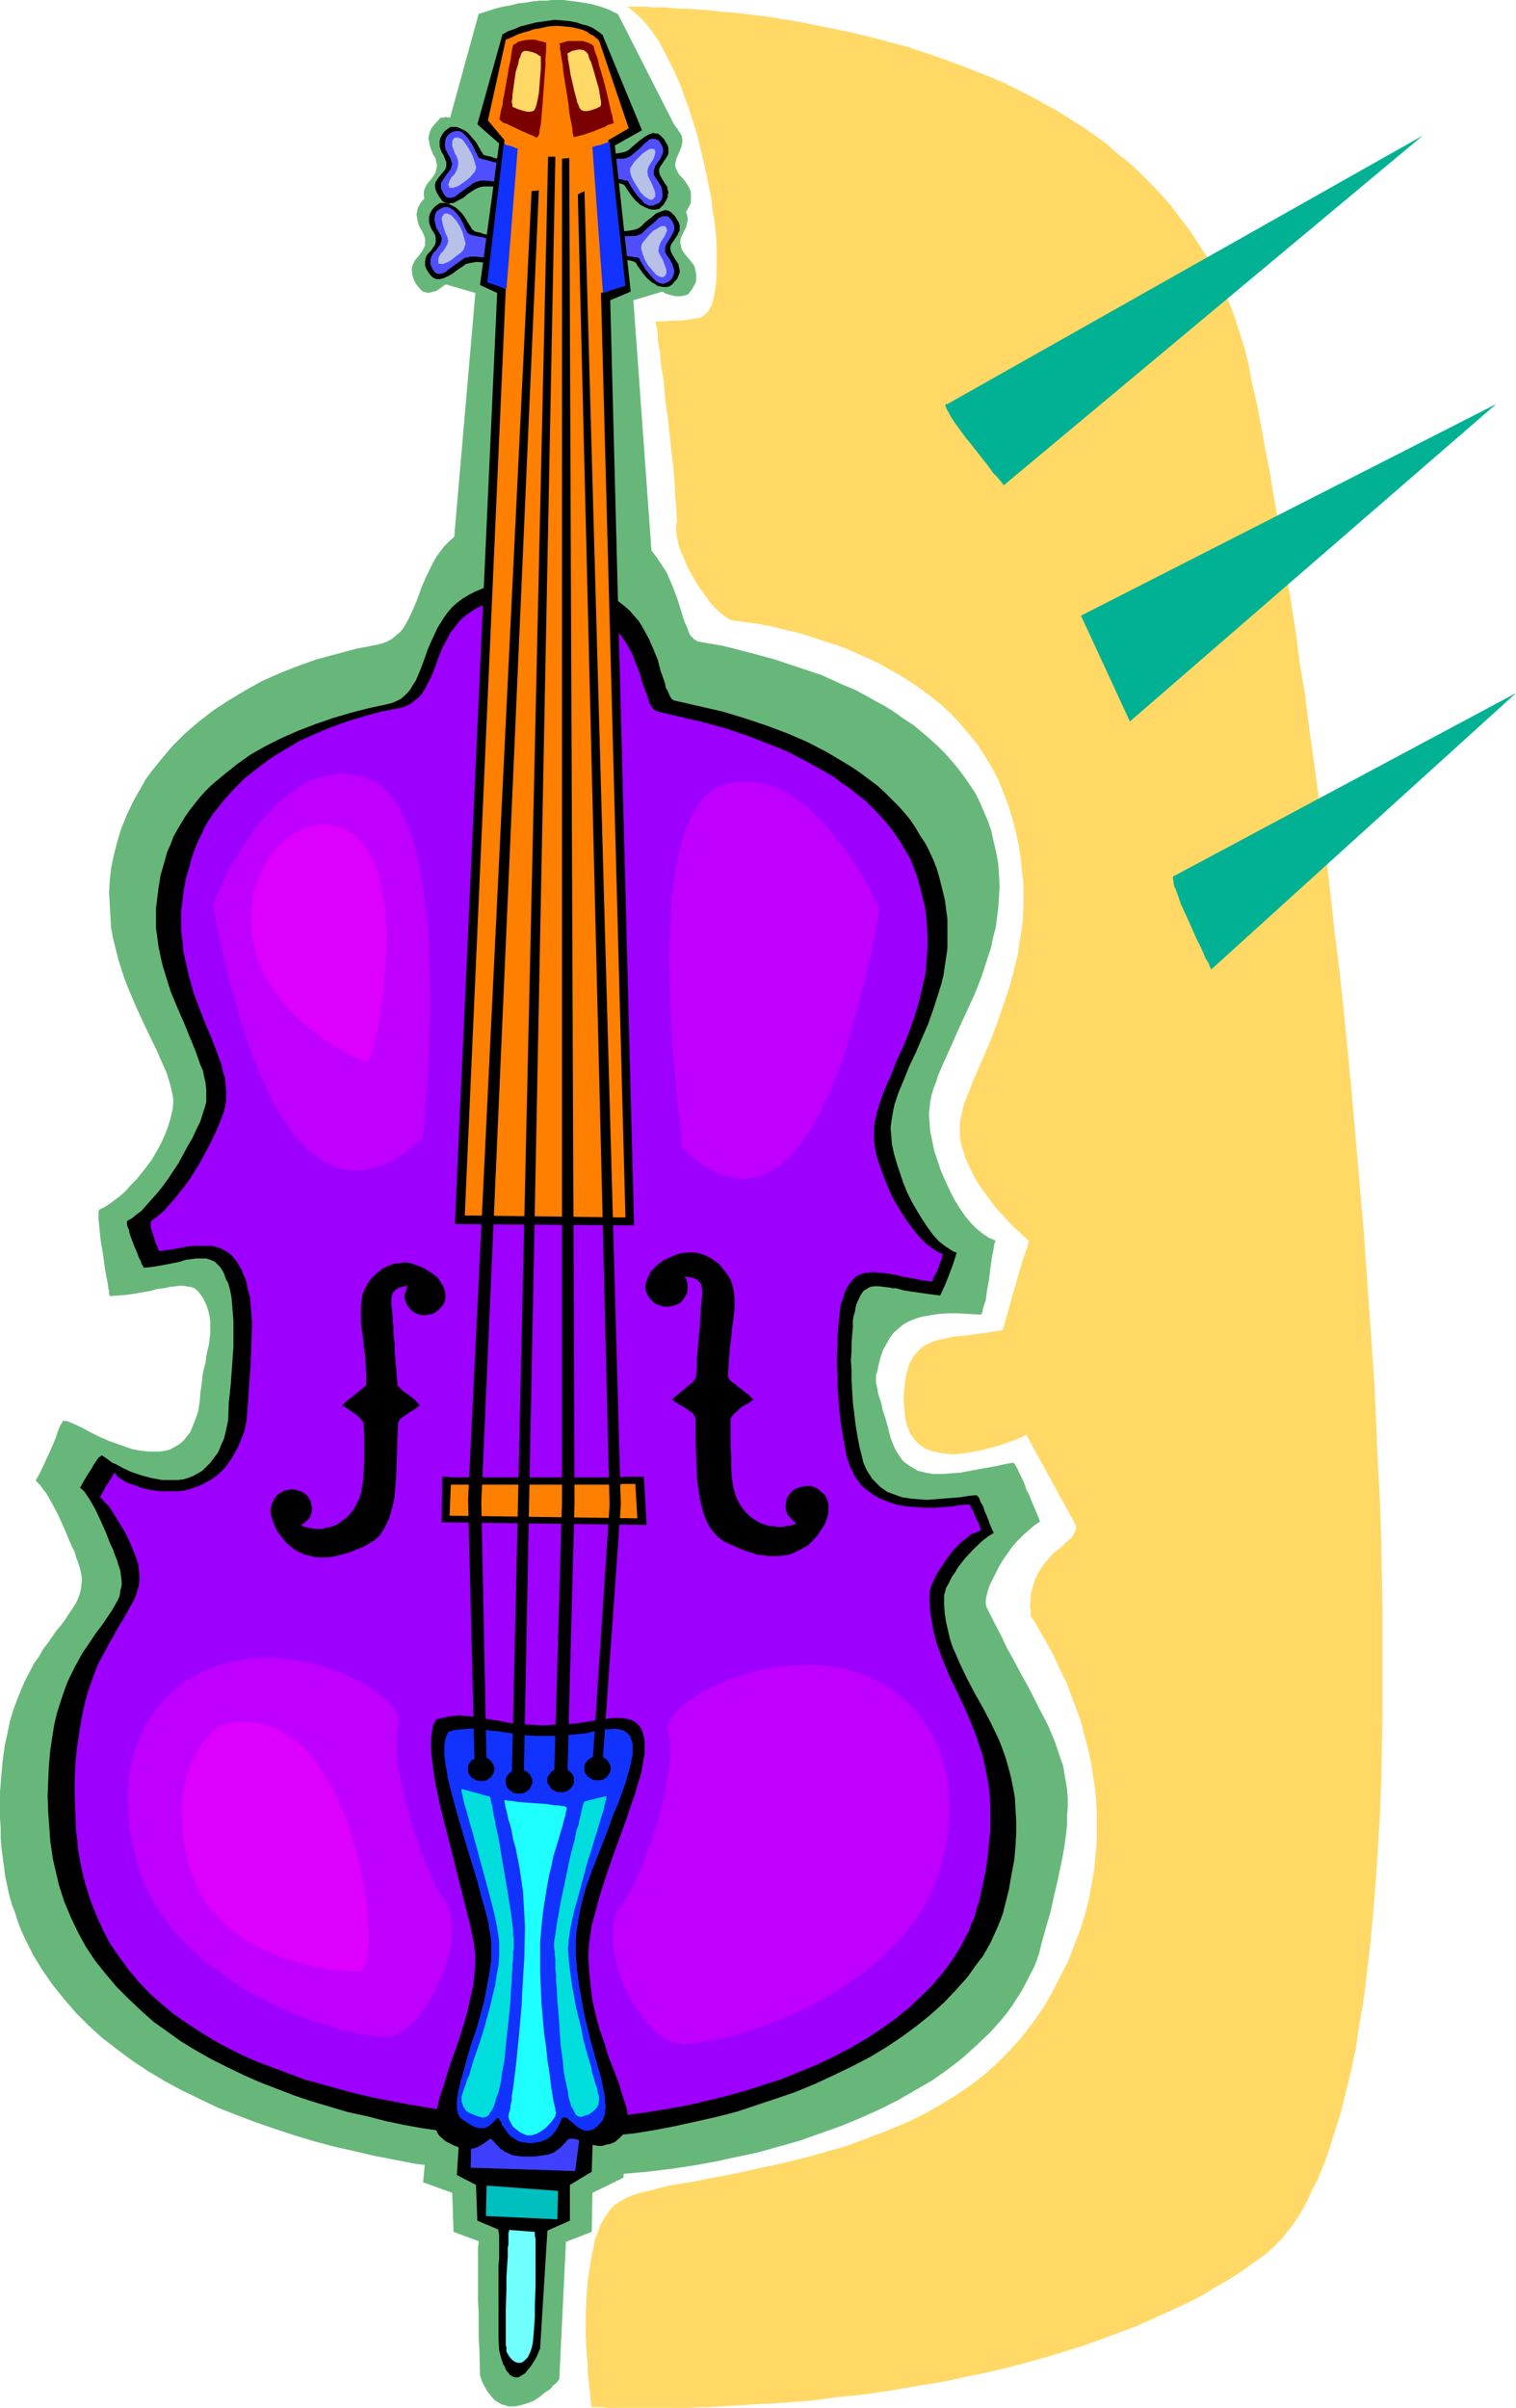 <?xml version="1.0" encoding="UTF-8" standalone="no"?>
<svg
   version="1.0"
   width="98.036mm"
   height="155.668mm"
   id="svg60"
   sodipodi:docname="Bass 4.wmf"
   xmlns:inkscape="http://www.inkscape.org/namespaces/inkscape"
   xmlns:sodipodi="http://sodipodi.sourceforge.net/DTD/sodipodi-0.dtd"
   xmlns="http://www.w3.org/2000/svg"
   xmlns:svg="http://www.w3.org/2000/svg">
  <sodipodi:namedview
     id="namedview60"
     pagecolor="#ffffff"
     bordercolor="#000000"
     borderopacity="0.25"
     inkscape:showpageshadow="2"
     inkscape:pageopacity="0.0"
     inkscape:pagecheckerboard="0"
     inkscape:deskcolor="#d1d1d1"
     inkscape:document-units="mm" />
  <defs
     id="defs1">
    <pattern
       id="WMFhbasepattern"
       patternUnits="userSpaceOnUse"
       width="6"
       height="6"
       x="0"
       y="0" />
  </defs>
  <path
     style="fill:#68b77a;fill-opacity:1;fill-rule:evenodd;stroke:none"
     d="m 127.82,514.506 25.37,1.616 -0.808,15.998 -7.595,3.717 -0.162,9.534 -6.302,2.424 -1.616,33.449 v 0.162 l -0.162,0.162 -0.485,0.646 -0.808,0.646 -0.808,0.97 -1.293,0.808 -1.131,0.97 -1.454,0.97 -1.616,0.646 -1.616,0.485 -1.616,0.323 h -0.808 -0.646 l -0.808,-0.323 -0.808,-0.162 -0.808,-0.485 -0.808,-0.485 -0.646,-0.646 -0.646,-0.808 -0.646,-0.808 -0.646,-1.131 -0.646,-1.293 -0.485,-1.454 -0.162,-6.464 -0.162,-3.07 v -2.909 -2.909 l -0.162,-2.747 v -13.25 l 0.162,-0.808 v -0.646 l -6.141,-2.262 -0.323,-9.534 -7.11,-2.585 1.778,-19.229 z"
     id="path1" />
  <path
     style="fill:#68b77a;fill-opacity:1;fill-rule:evenodd;stroke:none"
     d="m 105.035,47.346 v 0 l -0.162,0.162 -0.323,0.162 -0.323,0.323 -0.646,0.646 -0.808,0.97 -0.323,0.646 -0.323,0.485 -0.162,0.808 -0.162,0.808 0.162,0.97 0.162,0.97 0.323,0.97 0.646,1.131 0.485,0.97 0.323,0.97 v 0.808 0.808 l -0.323,0.646 -0.323,0.646 -0.808,1.131 -0.97,1.131 -0.323,0.646 -0.323,0.646 -0.162,0.646 v 0.808 l 0.162,1.131 0.323,0.97 0.485,0.97 0.646,0.808 0.485,0.646 0.646,0.485 0.646,0.162 0.646,0.162 0.646,-0.162 0.485,-0.162 0.808,-0.162 0.646,-0.485 1.454,-0.97 1.616,-1.131 1.616,-1.131 0.808,-0.646 0.97,-0.323 1.131,-0.162 0.97,-0.162 h 2.262 l 2.262,0.323 h 2.101 0.97 l 0.808,-0.323 0.808,-0.323 0.646,-0.485 0.485,-0.646 0.323,-0.97 0.162,-1.131 -0.162,-0.97 -0.485,-0.808 -0.646,-0.808 -0.646,-0.646 -0.97,-0.485 -0.97,-0.646 -1.131,-0.485 -2.262,-0.808 -1.131,-0.323 -0.97,-0.485 -0.808,-0.162 -0.808,-0.485 -0.485,-0.162 -0.323,-0.323 -0.162,-0.323 -0.323,-0.485 -0.323,-0.646 -0.323,-0.646 -0.97,-1.293 -1.131,-1.293 -1.293,-1.293 -0.808,-0.646 -0.808,-0.323 -0.808,-0.485 -0.808,-0.162 h -0.97 z"
     id="path2" />
  <path
     style="fill:#68b77a;fill-opacity:1;fill-rule:evenodd;stroke:none"
     d="m 168.218,71.908 v -0.162 h 0.162 l 0.162,-0.323 0.323,-0.323 0.485,-0.808 0.646,-1.131 0.162,-0.646 v -0.808 -0.646 l -0.162,-0.808 -0.162,-0.97 -0.485,-0.808 -0.646,-0.808 -0.808,-0.97 -0.646,-0.808 -0.646,-0.97 -0.162,-0.808 -0.162,-0.646 v -0.646 l 0.162,-0.808 1.293,-2.585 0.162,-0.808 0.162,-0.646 v -0.808 l -0.162,-0.808 -0.485,-0.808 -0.646,-0.97 -0.646,-0.808 -0.808,-0.646 -0.646,-0.485 -0.646,-0.323 h -0.808 -0.646 l -0.485,0.323 -0.646,0.323 -0.646,0.323 -0.646,0.485 -1.131,1.454 -1.131,1.454 -1.293,1.616 -0.646,0.808 -0.97,0.485 -0.808,0.485 -1.131,0.323 -2.101,0.485 -2.262,0.323 -2.101,0.485 -0.808,0.323 -0.808,0.323 -0.646,0.646 -0.485,0.646 -0.323,0.808 -0.162,0.97 0.162,1.131 0.323,0.808 0.646,0.646 0.808,0.646 0.97,0.485 1.131,0.323 2.262,0.485 1.131,0.162 1.293,0.162 h 1.131 l 0.97,0.162 0.97,0.162 h 0.646 l 0.646,0.162 0.485,0.323 0.162,0.323 0.485,0.323 0.323,0.485 0.485,0.485 1.293,1.131 1.454,0.97 1.616,0.97 1.616,0.485 0.97,0.162 h 0.97 l 0.97,-0.162 z"
     id="path3" />
  <path
     style="fill:#68b77a;fill-opacity:1;fill-rule:evenodd;stroke:none"
     d="m 166.925,52.679 v 0 l 0.162,-0.162 0.162,-0.162 0.323,-0.323 0.485,-0.97 0.646,-1.131 0.162,-0.646 v -0.646 -0.808 -0.808 l -0.323,-0.97 -0.485,-0.808 -0.485,-0.808 -0.808,-0.97 -0.808,-0.808 -0.485,-0.97 -0.323,-0.646 -0.162,-0.808 0.162,-0.646 0.162,-0.808 1.131,-2.585 0.162,-0.646 0.162,-0.808 v -0.808 l -0.162,-0.808 -0.485,-0.808 -0.646,-0.97 -0.646,-0.808 -0.808,-0.646 -0.646,-0.485 -0.646,-0.162 -0.646,-0.162 -0.646,0.162 -0.646,0.162 -0.646,0.323 -0.485,0.323 -0.646,0.646 -1.131,1.293 -1.293,1.454 -1.131,1.616 -0.808,0.808 -0.808,0.485 -0.97,0.485 -0.97,0.323 -2.262,0.485 -2.101,0.323 -2.101,0.485 -0.97,0.323 -0.808,0.323 -0.646,0.646 -0.485,0.646 -0.323,0.808 v 0.97 l 0.162,1.131 0.323,0.808 0.646,0.808 0.646,0.646 1.131,0.323 0.97,0.485 1.131,0.162 2.424,0.323 1.131,0.162 2.262,0.162 0.808,0.162 h 0.808 l 0.646,0.162 0.323,0.323 0.323,0.323 0.323,0.323 0.97,0.97 1.131,1.131 1.454,0.97 1.616,0.97 0.808,0.323 0.97,0.162 0.808,0.162 h 0.97 l 0.97,-0.162 z"
     id="path4" />
  <path
     style="fill:#68b77a;fill-opacity:1;fill-rule:evenodd;stroke:none"
     d="m 108.105,28.763 h -0.162 -0.162 l -0.323,0.162 -0.162,0.323 -0.808,0.808 -0.808,0.97 -0.323,0.485 -0.323,0.808 -0.162,0.646 -0.162,0.808 0.162,0.808 0.162,0.97 0.323,0.97 0.485,1.131 0.646,1.131 0.162,0.97 0.162,0.808 -0.162,0.646 -0.162,0.808 -0.323,0.646 -0.808,1.131 -0.97,1.131 -0.323,0.646 -0.323,0.646 -0.162,0.646 v 0.808 l 0.162,1.131 0.323,0.97 0.646,0.97 0.485,0.808 0.646,0.808 0.485,0.485 0.646,0.323 0.646,0.323 h 0.808 0.646 l 0.646,-0.162 0.808,-0.323 1.454,-0.646 1.616,-0.97 1.616,-1.293 0.808,-0.485 0.97,-0.485 1.131,-0.162 0.97,-0.162 2.262,-0.162 2.101,-0.162 2.101,-0.162 0.97,-0.162 0.808,-0.323 0.808,-0.485 0.646,-0.646 0.323,-0.808 0.485,-0.97 v -0.97 l -0.162,-0.97 -0.323,-0.808 -0.646,-0.808 -0.808,-0.646 -0.97,-0.646 -0.97,-0.485 -1.131,-0.485 -2.262,-0.808 -1.131,-0.485 -0.97,-0.323 -0.808,-0.323 -0.646,-0.162 -0.646,-0.485 -0.323,-0.162 -0.162,-0.485 -0.162,-0.162 -0.162,-0.323 -0.162,-0.485 -0.485,-0.646 -0.97,-1.293 -0.97,-1.454 -1.454,-1.293 -0.646,-0.485 -0.808,-0.485 -0.97,-0.323 -0.808,-0.162 -0.97,-0.162 z"
     id="path5" />
  <path
     style="fill:#68b77a;fill-opacity:1;fill-rule:evenodd;stroke:none"
     d="m 116.993,3.393 -7.433,26.986 7.11,4.848 -7.756,34.257 7.272,2.101 L 96.632,297.004 171.126,299.267 154.806,73.362 163.532,70.777 157.553,35.065 165.471,31.833 151.089,3.555 150.927,3.393 150.604,3.232 149.958,2.909 148.988,2.424 147.695,1.939 146.241,1.454 144.464,0.97 142.525,0.646 140.262,0.323 137.677,0 h -2.747 l -1.454,0.162 h -1.616 l -1.616,0.162 -1.778,0.323 -1.778,0.162 -1.778,0.485 -1.939,0.323 -1.939,0.485 -1.939,0.646 z"
     id="path6" />
  <path
     style="fill:#68b77a;fill-opacity:1;fill-rule:evenodd;stroke:none"
     d="m 26.824,316.719 v 0 -0.162 l -0.162,-0.323 v -0.323 -0.485 l -0.162,-0.485 -0.162,-1.293 -0.323,-1.616 -0.323,-1.778 -0.485,-3.555 -0.646,-3.878 -0.162,-1.778 -0.162,-1.616 -0.162,-1.454 v -1.616 -0.323 l 0.162,-0.323 v -0.162 l 1.131,-0.485 1.293,-0.808 1.293,-0.97 1.293,-0.97 1.293,-1.131 1.293,-1.454 1.454,-1.454 1.293,-1.616 1.293,-1.616 1.293,-1.778 1.131,-1.939 0.97,-1.778 0.97,-2.101 0.808,-2.101 0.646,-2.101 0.485,-2.101 0.162,-1.454 v -1.293 l -0.323,-1.616 -0.323,-1.454 -0.485,-1.616 -0.485,-1.616 -0.808,-1.778 -0.808,-1.778 -0.808,-1.939 -0.97,-1.939 -1.939,-4.04 -1.939,-4.201 -1.939,-4.525 -0.97,-2.424 -0.808,-2.424 -0.808,-2.585 -0.646,-2.585 -0.646,-2.585 -0.485,-2.585 -0.162,-2.909 -0.162,-2.747 -0.162,-2.909 0.162,-2.909 0.323,-3.07 0.646,-3.07 0.808,-3.232 0.97,-3.232 1.293,-3.232 1.616,-3.393 0.97,-1.778 1.131,-1.939 0.97,-1.778 1.293,-1.778 2.585,-3.232 2.747,-3.232 3.07,-3.07 3.393,-2.909 3.555,-2.747 3.717,-2.424 4.04,-2.424 4.04,-2.262 4.363,-1.939 4.525,-1.778 4.525,-1.616 4.848,-1.293 4.848,-1.293 5.009,-0.97 1.293,-0.323 1.293,-0.485 1.131,-0.646 0.97,-0.808 0.97,-0.808 0.808,-0.97 0.646,-1.131 0.646,-1.131 1.131,-2.424 1.131,-2.747 0.97,-2.747 1.293,-2.909 1.454,-2.909 0.808,-1.454 0.97,-1.293 0.97,-1.293 1.293,-1.293 1.293,-1.131 1.616,-1.131 1.616,-0.97 1.939,-0.97 2.101,-0.808 2.262,-0.646 2.585,-0.646 2.747,-0.485 3.07,-0.323 h 3.232 3.393 l 3.232,0.162 2.747,0.485 2.747,0.485 2.424,0.646 2.262,0.808 2.101,0.808 1.939,1.131 1.616,1.131 1.616,1.131 1.454,1.293 1.293,1.293 1.131,1.454 0.97,1.454 0.97,1.454 0.808,1.293 1.293,3.07 1.131,2.909 0.808,2.585 0.808,2.585 0.323,0.97 0.485,0.97 0.323,0.97 0.323,0.808 0.485,0.646 0.485,0.485 0.485,0.323 0.485,0.323 6.464,1.131 6.302,1.616 5.979,1.616 5.817,1.939 5.817,1.939 5.333,2.424 2.747,1.131 2.424,1.293 2.585,1.454 2.424,1.293 2.262,1.454 2.262,1.616 2.262,1.454 1.939,1.616 2.101,1.778 1.778,1.616 1.939,1.939 1.616,1.778 1.616,1.939 1.454,1.939 1.454,2.101 1.293,1.939 1.131,2.262 0.97,2.262 0.97,2.262 0.808,2.262 0.646,2.909 0.646,2.747 0.485,2.747 0.162,2.585 0.162,2.747 -0.162,2.585 -0.162,2.585 -0.323,2.585 -0.323,2.424 -0.646,2.424 -0.485,2.424 -0.808,2.424 -1.454,4.525 -1.778,4.525 -1.939,4.201 -1.939,4.201 -1.778,4.04 -1.616,3.555 -1.616,3.717 -0.485,1.616 -0.646,1.616 -0.485,1.616 -0.323,1.616 -0.162,1.616 -0.162,1.454 0.162,1.939 0.162,2.262 0.485,2.262 0.485,2.424 0.808,2.424 0.808,2.424 0.97,2.262 1.131,2.424 1.131,2.262 1.293,2.101 1.293,1.939 1.454,1.778 1.454,1.454 1.616,1.293 1.454,0.97 0.808,0.323 0.808,0.323 -0.323,0.808 -0.162,1.131 -0.485,2.424 -0.323,2.424 -0.323,2.747 -0.485,2.585 -0.323,2.424 -0.323,0.97 -0.323,0.97 -0.162,0.97 -0.323,0.646 -2.909,-0.162 -2.747,-0.162 h -2.424 l -2.262,0.162 -2.101,0.323 -1.939,0.323 -1.616,0.485 -1.616,0.646 -1.454,0.808 -1.131,0.97 -1.131,0.97 -0.97,1.293 -0.808,1.454 -0.808,1.454 -0.646,1.778 -0.485,1.939 -0.162,0.808 -0.162,0.646 -0.323,1.131 v 1.131 0.646 l 0.162,0.646 0.162,0.808 0.162,0.97 0.323,1.131 0.485,1.454 0.323,1.616 0.646,1.939 0.323,1.131 0.323,1.131 0.323,1.293 0.323,1.293 0.485,1.293 0.485,1.131 0.485,0.97 0.646,0.97 0.646,0.97 0.646,0.646 0.808,0.646 0.808,0.485 0.808,0.485 0.808,0.485 1.939,0.485 1.939,0.323 h 2.101 l 2.101,-0.162 2.262,-0.162 4.363,-0.808 4.525,-0.808 2.101,-0.485 1.939,-0.323 0.323,0.162 0.162,0.162 0.323,0.646 0.323,0.485 0.323,0.808 0.485,0.97 0.485,0.97 0.485,1.131 0.323,1.131 0.646,1.131 0.97,2.424 0.97,2.262 0.808,2.101 -1.454,0.97 -1.293,1.131 -1.454,1.293 -1.293,1.293 -1.293,1.454 -1.131,1.616 -1.131,1.616 -0.97,1.616 -0.808,1.616 -0.808,1.616 -0.646,1.293 -0.485,1.454 -0.323,1.293 -0.162,0.97 v 0.97 l 0.162,0.646 1.778,3.555 1.778,3.393 1.454,3.07 1.616,2.909 1.454,2.747 1.454,2.585 1.293,2.424 1.131,2.262 1.131,2.262 1.131,2.101 0.97,1.939 0.808,1.939 0.808,1.939 0.646,1.939 0.646,1.939 0.646,1.778 0.323,1.939 0.323,1.939 0.323,1.939 0.162,2.101 v 2.101 l -0.162,2.262 v 2.262 l -0.323,2.585 -0.323,2.585 -0.485,2.747 -0.646,3.07 -0.646,3.07 -0.808,3.393 -0.808,3.717 -1.131,3.878 -1.131,4.04 -0.485,2.101 -0.646,1.939 -0.808,1.939 -0.97,1.778 -0.97,1.939 -0.97,1.778 -1.131,1.778 -1.131,1.778 -1.293,1.778 -1.293,1.616 -2.909,3.232 -3.232,3.07 -3.393,3.07 -3.555,2.747 -3.878,2.747 -4.201,2.424 -4.201,2.424 -4.525,2.262 -4.686,2.101 -4.686,1.939 -5.009,1.778 -5.009,1.778 -5.171,1.454 -5.171,1.454 -5.333,1.131 -5.333,1.131 -5.333,0.97 -5.494,0.808 -5.333,0.646 -5.494,0.485 -5.333,0.485 -5.494,0.162 h -5.333 -5.171 l -5.171,-0.162 -5.171,-0.323 -4.848,-0.485 -5.009,-0.646 -5.009,-0.808 -4.848,-0.646 -5.009,-0.97 -5.009,-0.97 -4.848,-1.131 -5.009,-1.131 -4.848,-1.293 -4.848,-1.454 -4.848,-1.616 -4.686,-1.616 -4.686,-1.778 -4.525,-1.778 -4.363,-2.101 -4.363,-2.101 -4.201,-2.262 -4.04,-2.424 -3.878,-2.585 -3.717,-2.747 -3.555,-2.747 -3.393,-3.07 -3.07,-3.07 -2.909,-3.393 -2.747,-3.393 -2.585,-3.717 -2.262,-3.717 L 6.141,473.785 5.171,471.684 4.363,469.584 3.717,467.483 2.909,465.382 2.262,463.12 1.778,460.858 1.293,458.596 0.97,456.172 0.646,453.748 0.323,451.324 0.162,448.9 v -2.262 L 0,444.376 v -2.262 -4.201 l 0.323,-4.04 0.323,-3.555 0.485,-3.555 0.646,-3.07 0.646,-3.07 0.808,-2.747 0.97,-2.585 0.97,-2.424 0.97,-2.262 1.131,-2.101 0.97,-1.939 1.293,-1.778 0.97,-1.778 1.131,-1.454 1.131,-1.616 0.97,-1.454 1.131,-1.293 0.97,-1.293 0.808,-1.293 0.808,-1.131 0.808,-1.293 0.646,-1.131 0.485,-1.293 0.323,-1.131 0.162,-1.293 0.162,-1.293 -0.162,-1.293 -0.323,-1.454 -0.485,-1.616 -0.485,-1.131 -0.323,-1.293 -0.646,-1.293 -0.646,-1.454 -1.293,-3.07 -1.454,-3.232 -1.454,-2.747 -0.808,-1.454 -0.646,-1.131 -0.808,-0.97 -0.646,-0.97 -0.646,-0.646 -0.485,-0.485 1.131,-2.101 1.131,-2.424 1.131,-2.424 0.97,-2.262 0.485,-1.131 0.323,-0.97 0.323,-0.97 0.323,-0.808 0.323,-0.646 0.323,-0.485 0.162,-0.323 0.162,-0.162 0.485,0.162 h 0.485 l 0.646,0.323 0.808,0.323 0.808,0.323 0.97,0.485 0.97,0.485 1.131,0.646 2.262,1.131 2.585,1.131 2.747,0.97 2.747,0.97 1.454,0.323 1.293,0.162 1.454,0.162 h 1.293 1.293 l 1.293,-0.162 1.293,-0.323 1.131,-0.646 1.131,-0.646 0.97,-0.808 0.808,-0.97 0.97,-1.293 0.646,-1.616 0.646,-1.616 0.646,-1.939 0.323,-2.262 0.162,-2.101 0.323,-2.101 0.162,-1.778 0.323,-1.778 0.485,-1.778 0.162,-1.454 0.323,-1.616 0.323,-1.293 0.323,-2.747 v -1.454 -1.293 l -0.162,-1.293 -0.323,-1.454 -0.485,-1.454 -0.808,-1.616 -0.646,-0.97 -0.646,-0.808 -0.808,-0.646 -0.97,-0.323 -1.131,-0.162 -1.131,-0.162 -1.293,0.162 -1.454,0.162 -1.454,0.323 -1.616,0.162 -1.616,0.485 -3.717,0.646 -2.101,0.323 -2.101,0.162 z"
     id="path7" />
  <path
     style="fill:#000000;fill-opacity:1;fill-rule:evenodd;stroke:none"
     d="m 127.981,514.506 17.129,1.293 -0.485,14.866 -5.333,3.232 v 8.726 l -5.494,2.424 -1.778,28.763 v 0.162 l -0.162,0.162 -0.162,0.485 -0.323,0.808 -0.485,0.97 -1.131,1.778 -0.808,0.97 -0.646,0.808 -0.808,0.485 -0.808,0.485 h -0.808 l -0.485,-0.162 -0.323,-0.162 -0.485,-0.323 -0.323,-0.485 -0.485,-0.485 -0.323,-0.808 -0.485,-0.808 -0.323,-0.97 -0.323,-1.131 -0.323,-1.293 -0.162,-2.909 v -2.909 -10.503 -2.262 -2.101 l 0.162,-1.939 v -5.494 l -0.162,-0.808 v -0.485 l -0.162,-0.162 -5.009,-2.101 -0.323,-8.726 -4.686,-2.424 1.131,-17.452 z"
     id="path8" />
  <path
     style="fill:#3f3fff;fill-opacity:1;fill-rule:evenodd;stroke:none"
     d="m 115.215,517.415 -0.162,12.281 25.532,0.808 1.454,-11.15 z"
     id="path9" />
  <path
     style="fill:#00bfbf;fill-opacity:1;fill-rule:evenodd;stroke:none"
     d="m 118.932,534.059 -0.162,7.433 17.452,0.808 0.162,-6.948 z"
     id="path10" />
  <path
     style="fill:#70ffff;fill-opacity:1;fill-rule:evenodd;stroke:none"
     d="m 124.426,544.885 v 0.323 l -0.162,0.485 v 0.485 0.485 0.808 0.97 l -0.162,0.808 v 2.262 l -0.162,2.262 -0.162,2.585 v 2.747 l -0.162,5.332 v 6.787 0.97 0.808 l 0.162,0.646 v 0.485 0.485 l 0.162,0.323 0.485,0.808 0.646,0.808 0.646,0.485 0.808,0.323 h 0.808 l 0.323,-0.162 0.485,-0.323 0.323,-0.323 0.485,-0.485 0.323,-0.646 0.323,-0.646 0.162,-0.485 0.162,-0.485 0.162,-0.646 0.162,-0.808 0.162,-1.778 0.162,-2.101 0.162,-2.424 v -2.424 l 0.162,-5.171 v -7.11 -1.939 -2.424 l -0.162,-0.646 v -0.97 z"
     id="path11" />
  <path
     style="fill:#000000;fill-opacity:1;fill-rule:evenodd;stroke:none"
     d="m 110.044,31.025 v 0 l -0.162,0.162 -0.485,0.323 -0.646,0.485 -0.646,0.808 -0.485,0.97 -0.162,0.646 v 0.646 0.646 l 0.162,0.646 0.323,0.808 0.485,0.808 0.323,0.808 0.323,0.808 v 0.646 0.485 l -0.162,0.485 -0.323,0.485 -1.454,1.778 -0.323,0.485 -0.323,0.485 -0.162,0.646 v 0.646 l 0.162,0.646 0.323,0.808 0.485,0.808 0.485,0.646 0.323,0.485 0.485,0.323 0.646,0.162 0.485,0.162 0.485,-0.162 h 0.646 l 1.131,-0.646 1.293,-0.646 1.131,-0.97 1.454,-0.97 0.646,-0.323 0.808,-0.323 0.808,-0.162 h 0.97 1.778 l 1.939,0.162 h 1.616 0.808 l 0.808,-0.162 0.646,-0.323 0.485,-0.323 0.485,-0.485 0.323,-0.808 v -0.808 -0.646 l -0.485,-0.646 -0.485,-0.485 -0.646,-0.646 -0.97,-0.323 -1.778,-0.646 -1.778,-0.646 -0.97,-0.162 -0.808,-0.323 -0.808,-0.162 -0.646,-0.162 -0.485,-0.162 -0.162,-0.323 -0.162,-0.323 -0.323,-0.323 -0.162,-0.485 -0.323,-0.485 -0.646,-1.131 -0.97,-1.131 -0.97,-1.131 -0.646,-0.485 -0.646,-0.323 -0.646,-0.323 -0.808,-0.323 h -0.808 z"
     id="path12" />
  <path
     style="fill:#000000;fill-opacity:1;fill-rule:evenodd;stroke:none"
     d="m 160.946,51.063 v 0 h 0.162 l 0.485,-0.485 0.646,-0.646 0.485,-0.808 0.485,-0.97 V 47.669 l 0.162,-0.646 -0.162,-0.646 -0.162,-0.808 -0.485,-0.646 -0.485,-0.808 -0.485,-0.808 -0.323,-0.646 -0.162,-0.646 v -0.646 l 0.162,-0.485 0.323,-0.485 0.646,-0.97 0.646,-0.97 0.323,-0.485 0.162,-0.485 V 36.843 36.196 l -0.162,-0.646 -0.485,-0.808 -0.485,-0.808 -0.485,-0.485 -0.485,-0.485 -0.485,-0.323 h -0.485 l -0.646,-0.162 -0.485,0.162 -0.485,0.162 -1.131,0.646 -1.131,0.808 -1.131,0.97 -1.293,1.131 -0.646,0.485 -0.808,0.323 -0.808,0.162 -0.97,0.162 -1.778,0.162 h -1.939 -1.778 l -0.646,0.162 -0.808,0.162 -0.485,0.323 -0.485,0.485 -0.485,0.646 -0.162,0.808 v 0.808 l 0.162,0.646 0.485,0.485 0.485,0.646 0.808,0.323 0.808,0.323 1.778,0.646 1.939,0.323 1.939,0.323 h 0.646 l 0.646,0.162 0.485,0.162 0.162,0.162 0.323,0.323 0.162,0.323 0.323,0.485 0.323,0.485 0.808,1.131 0.97,1.131 1.131,0.97 0.646,0.323 0.646,0.323 0.808,0.323 0.646,0.162 h 0.808 z"
     id="path13" />
  <path
     style="fill:#000000;fill-opacity:1;fill-rule:evenodd;stroke:none"
     d="m 163.693,69.969 v 0 l 0.162,-0.162 0.485,-0.323 0.485,-0.646 0.646,-0.646 0.485,-1.131 0.162,-0.485 v -0.646 l -0.162,-0.646 -0.162,-0.808 -0.485,-0.646 -0.485,-0.808 -0.485,-0.808 -0.323,-0.646 -0.162,-0.646 v -0.646 l 0.162,-0.485 0.323,-0.485 1.293,-1.939 0.162,-0.485 0.323,-0.485 v -0.646 -0.646 l -0.162,-0.646 -0.485,-0.808 -0.485,-0.808 -0.485,-0.485 -0.485,-0.485 -0.485,-0.323 -0.485,-0.162 h -0.646 l -0.485,0.162 -0.485,0.162 -1.131,0.485 -1.131,0.97 -1.293,0.97 -1.131,1.131 -0.646,0.485 -0.808,0.323 -0.808,0.162 -0.97,0.162 -1.778,0.162 h -1.939 -1.616 l -0.808,0.162 -0.808,0.162 -0.485,0.485 -0.646,0.323 -0.323,0.646 -0.162,0.808 v 0.808 l 0.162,0.646 0.323,0.646 0.646,0.485 0.808,0.323 0.808,0.323 1.778,0.485 1.939,0.323 1.778,0.323 0.808,0.162 0.646,0.162 0.485,0.162 0.323,0.323 0.162,0.162 0.162,0.485 0.323,0.323 0.323,0.485 0.808,1.131 0.97,1.131 1.131,0.97 0.646,0.323 0.646,0.485 0.646,0.162 0.808,0.162 h 0.808 z"
     id="path14" />
  <path
     style="fill:#000000;fill-opacity:1;fill-rule:evenodd;stroke:none"
     d="m 107.459,49.608 v 0 l -0.162,0.162 -0.485,0.323 -0.646,0.485 -0.646,0.808 -0.485,0.97 -0.162,0.485 v 0.646 0.808 l 0.162,0.646 0.323,0.808 0.485,0.808 0.485,0.808 0.162,0.646 v 0.646 0.646 l -0.162,0.485 -0.323,0.485 -0.646,0.97 -0.808,0.808 -0.323,0.485 -0.162,0.485 -0.162,0.646 v 0.646 0.646 l 0.323,0.808 0.485,0.808 0.485,0.646 0.485,0.485 0.485,0.323 0.485,0.162 h 0.485 0.485 l 0.646,-0.162 1.131,-0.485 1.131,-0.646 1.293,-0.97 1.454,-0.97 0.646,-0.485 0.808,-0.162 0.808,-0.162 0.97,-0.162 3.717,0.323 h 1.778 0.808 l 0.646,-0.162 0.646,-0.323 0.485,-0.323 0.485,-0.646 0.323,-0.808 v -0.808 l -0.162,-0.646 -0.323,-0.646 -0.485,-0.485 -0.646,-0.485 -0.808,-0.485 -1.778,-0.485 -1.939,-0.646 -0.97,-0.162 -0.808,-0.323 -0.808,-0.162 -0.646,-0.162 -0.323,-0.323 -0.323,-0.162 -0.162,-0.323 -0.162,-0.323 -0.162,-0.162 -0.162,-0.323 -0.323,-0.485 -0.646,-1.131 -0.808,-1.131 -1.131,-1.131 -0.646,-0.485 -0.646,-0.323 -0.646,-0.323 -0.646,-0.323 h -0.808 z"
     id="path15" />
  <path
     style="fill:#4f4fff;fill-opacity:1;fill-rule:evenodd;stroke:none"
     d="m 111.66,31.995 -0.97,0.162 -0.808,0.485 -0.646,0.646 -0.323,0.646 -0.162,0.97 v 0.97 l 0.162,0.646 0.323,0.646 0.323,0.646 0.323,0.485 0.323,0.646 0.162,0.646 0.162,0.485 -0.162,0.485 -0.162,0.646 -0.323,0.485 -0.646,0.808 -0.646,0.97 -0.646,0.97 -0.162,0.485 v 0.646 0.485 l 0.323,0.646 0.323,0.646 0.323,0.485 0.323,0.323 0.485,0.162 h 0.485 0.323 l 0.485,-0.162 0.485,-0.162 0.97,-0.808 1.131,-0.808 1.131,-0.808 1.131,-0.808 0.646,-0.323 0.646,-0.162 0.646,-0.162 h 0.808 l 1.778,0.162 0.808,0.162 0.808,0.162 1.616,0.162 h 0.808 0.646 l 0.646,-0.323 0.485,-0.162 0.323,-0.485 0.323,-0.485 v -0.646 l -0.162,-0.646 -0.323,-0.323 -0.485,-0.485 -0.808,-0.323 -0.646,-0.485 -1.778,-0.485 -0.97,-0.162 -0.97,-0.162 -1.616,-0.485 -0.808,-0.162 -0.485,-0.162 -0.485,-0.162 -0.162,-0.162 -0.162,-0.162 -0.162,-0.323 -0.162,-0.485 -0.323,-0.485 -0.485,-1.131 -0.646,-1.131 -0.808,-1.131 -0.808,-0.808 -0.485,-0.485 -0.485,-0.162 -0.485,-0.162 z"
     id="path16" />
  <path
     style="fill:#4f4fff;fill-opacity:1;fill-rule:evenodd;stroke:none"
     d="m 159.492,50.255 0.808,-0.323 0.808,-0.323 0.485,-0.646 0.323,-0.808 v -0.97 l -0.162,-1.131 -0.162,-0.485 -0.323,-0.485 -0.323,-0.646 -0.485,-0.646 -0.323,-0.485 -0.323,-0.646 v -0.485 -0.485 l 0.323,-1.131 0.646,-0.97 0.646,-0.808 0.485,-1.131 0.162,-0.485 v -0.646 l -0.162,-0.646 -0.323,-0.646 -0.323,-0.485 -0.323,-0.485 -0.485,-0.162 -0.485,-0.162 h -0.323 -0.485 l -0.485,0.162 -0.323,0.323 -0.97,0.808 -0.97,0.97 -2.101,1.778 -0.485,0.323 -0.808,0.323 -0.646,0.162 h -0.808 -1.778 -1.616 -1.778 -0.646 l -0.646,0.162 -0.646,0.162 -0.485,0.323 -0.323,0.323 -0.162,0.646 v 0.646 l 0.162,0.485 0.485,0.485 0.485,0.323 0.808,0.323 0.646,0.323 1.778,0.323 0.97,0.162 0.97,0.162 1.778,0.162 0.646,0.162 0.646,0.162 h 0.323 l 0.323,0.162 0.162,0.323 0.162,0.323 0.485,0.808 0.646,0.97 0.808,1.131 0.97,0.97 0.808,0.97 0.485,0.162 0.485,0.323 h 0.485 z"
     id="path17" />
  <path
     style="fill:#4f4fff;fill-opacity:1;fill-rule:evenodd;stroke:none"
     d="m 162.239,69.323 0.808,-0.323 0.808,-0.485 0.485,-0.646 0.323,-0.808 0.162,-0.97 -0.323,-0.97 -0.162,-0.646 -0.323,-0.485 -0.323,-0.646 -0.485,-0.646 -0.323,-0.485 -0.323,-0.646 v -0.485 -0.485 l 0.162,-0.646 0.162,-0.323 1.293,-2.101 0.485,-0.97 0.162,-0.485 v -0.646 l -0.162,-0.646 -0.323,-0.646 -0.323,-0.485 -0.485,-0.485 -0.323,-0.323 h -0.485 -0.323 -0.485 l -0.97,0.485 -0.808,0.808 -0.97,0.808 -1.131,0.97 -0.97,0.97 -0.485,0.323 -0.808,0.323 -0.646,0.162 h -0.808 -1.778 -1.778 -1.616 -0.646 l -0.808,0.162 -0.485,0.162 -0.485,0.323 -0.323,0.485 -0.162,0.485 v 0.646 l 0.162,0.485 0.323,0.485 0.646,0.323 0.646,0.323 0.808,0.323 1.939,0.323 1.778,0.323 1.778,0.162 0.646,0.162 h 0.646 l 0.485,0.162 0.162,0.162 0.162,0.323 0.162,0.323 0.485,0.808 0.646,1.131 0.808,0.97 0.808,0.97 0.97,0.97 0.485,0.323 0.485,0.162 0.485,0.162 z"
     id="path18" />
  <path
     style="fill:#4f4fff;fill-opacity:1;fill-rule:evenodd;stroke:none"
     d="m 108.913,50.578 -0.808,0.162 -0.808,0.485 -0.646,0.485 -0.323,0.808 -0.162,0.97 0.162,0.97 0.162,0.646 0.162,0.646 0.323,0.485 0.323,0.646 0.485,0.646 0.162,0.646 v 0.485 l -0.162,0.485 -0.162,0.646 -0.323,0.323 -0.646,0.97 -0.808,0.808 -0.485,0.97 -0.162,0.646 v 0.485 0.646 l 0.323,0.646 0.323,0.646 0.323,0.485 0.323,0.323 0.485,0.162 h 0.323 0.485 l 0.485,-0.162 0.485,-0.162 0.97,-0.808 1.131,-0.808 2.262,-1.616 0.485,-0.323 0.808,-0.162 0.646,-0.162 h 0.808 l 1.778,0.162 1.778,0.162 1.616,0.162 h 0.646 0.808 l 0.485,-0.162 0.485,-0.162 0.323,-0.485 0.323,-0.485 0.162,-0.646 -0.162,-0.646 -0.485,-0.485 -0.485,-0.323 -0.646,-0.485 -0.808,-0.323 -1.778,-0.485 -1.778,-0.485 -1.778,-0.323 -0.646,-0.162 -0.646,-0.162 -0.323,-0.162 -0.323,-0.162 -0.162,-0.162 -0.162,-0.323 -0.485,-0.97 -0.485,-1.131 -0.646,-1.131 -0.808,-1.131 -0.808,-0.808 -0.485,-0.323 -0.485,-0.323 -0.485,-0.162 z"
     id="path19" />
  <path
     style="fill:#b7c1e8;fill-opacity:1;fill-rule:evenodd;stroke:none"
     d="m 111.499,33.611 h -0.323 l -0.323,0.323 -0.323,0.485 v 0.485 0.808 l 0.323,0.808 0.323,0.97 0.485,0.808 0.323,1.131 v 0.323 0.485 l -0.162,0.808 -0.323,0.808 -0.485,0.808 -0.646,0.646 -0.485,0.808 -0.162,0.646 -0.162,0.323 0.162,0.323 v 0.323 l 0.323,0.162 h 0.323 0.485 l 0.323,-0.162 0.646,-0.162 0.97,-0.646 1.131,-0.808 0.97,-0.808 0.808,-0.97 0.323,-0.323 0.162,-0.485 0.162,-0.323 v -0.485 l -0.162,-0.485 -0.162,-0.646 -0.485,-1.454 -0.646,-1.293 -0.808,-1.293 -0.808,-1.131 -0.485,-0.485 -0.485,-0.162 -0.323,-0.162 z"
     id="path20" />
  <path
     style="fill:#b7c1e8;fill-opacity:1;fill-rule:evenodd;stroke:none"
     d="m 159.33,48.801 0.323,-0.162 0.162,-0.323 0.323,-0.162 v -0.323 -0.646 l -0.162,-0.646 -0.323,-0.808 -0.323,-0.808 -0.485,-0.97 -0.485,-0.97 v -0.485 l -0.162,-0.323 0.162,-0.97 0.323,-0.808 0.97,-1.454 0.323,-0.808 0.162,-0.646 v -0.646 l -0.162,-0.323 -0.323,-0.162 h -0.323 -0.323 l -0.485,0.162 -0.485,0.323 -0.97,0.646 -0.97,0.97 -0.97,0.97 -0.646,0.97 -0.323,0.485 -0.162,0.323 v 0.323 0.485 l 0.162,0.485 0.162,0.646 0.646,1.293 0.808,1.293 0.808,1.293 0.97,0.97 0.485,0.323 0.485,0.323 0.323,0.162 z"
     id="path21" />
  <path
     style="fill:#b7c1e8;fill-opacity:1;fill-rule:evenodd;stroke:none"
     d="m 162.077,67.707 0.323,-0.162 0.162,-0.162 0.323,-0.646 v -0.646 l -0.162,-0.646 -0.323,-0.808 -0.323,-0.97 -0.97,-1.778 -0.162,-0.485 v -0.323 l 0.162,-0.97 0.323,-0.808 0.485,-0.808 0.485,-0.646 0.323,-0.808 0.323,-0.646 -0.162,-0.646 -0.162,-0.323 -0.323,-0.162 h -0.323 -0.323 l -0.485,0.162 -0.485,0.323 -1.131,0.646 -0.97,0.97 -0.808,0.97 -0.808,0.97 -0.162,0.323 -0.162,0.485 v 0.323 0.485 l 0.162,0.485 0.162,0.646 0.485,1.293 0.808,1.454 0.97,1.131 0.97,1.131 0.485,0.323 0.323,0.162 0.485,0.162 z"
     id="path22" />
  <path
     style="fill:#b7c1e8;fill-opacity:1;fill-rule:evenodd;stroke:none"
     d="m 108.913,52.194 h -0.323 l -0.162,0.323 -0.323,0.323 -0.162,0.646 0.162,0.808 0.162,0.808 0.646,1.939 0.485,0.97 v 0.323 l 0.162,0.485 -0.162,0.808 -0.485,0.808 -0.485,0.808 -0.646,0.646 -0.485,0.808 -0.162,0.646 v 0.646 0.323 l 0.323,0.162 h 0.323 0.485 l 0.485,-0.162 0.485,-0.162 1.131,-0.646 0.97,-0.808 1.131,-0.808 0.808,-0.808 0.162,-0.485 0.162,-0.485 0.162,-0.323 V 59.304 l -0.162,-0.485 -0.162,-0.646 -0.323,-1.293 -0.646,-1.454 -0.808,-1.293 -0.97,-1.131 -0.485,-0.485 -0.485,-0.162 -0.323,-0.162 z"
     id="path23" />
  <path
     style="fill:#000000;fill-opacity:1;fill-rule:evenodd;stroke:none"
     d="m 35.066,309.77 v -0.162 l -0.162,-0.323 -0.323,-0.485 -0.162,-0.646 -0.485,-0.808 -0.323,-0.97 -0.808,-1.939 -0.808,-2.101 -0.323,-0.97 -0.162,-0.808 -0.323,-0.808 -0.162,-0.646 v -0.646 l 0.162,-0.162 1.131,-0.646 0.97,-0.808 1.293,-0.97 1.131,-1.293 1.293,-1.454 1.454,-1.616 1.293,-1.616 1.293,-1.778 2.585,-3.878 2.262,-4.201 1.131,-1.939 0.97,-2.101 0.97,-1.939 0.646,-2.101 0.485,-1.454 0.323,-1.293 v -1.454 -1.454 l -0.162,-1.616 -0.323,-1.454 -0.323,-1.616 -0.646,-1.454 -1.131,-3.232 -1.454,-3.555 -1.454,-3.555 -1.616,-3.717 -1.616,-3.878 -1.293,-4.201 -0.646,-2.101 -0.485,-2.101 -0.485,-2.262 -0.323,-2.424 -0.323,-2.262 v -2.424 -2.585 l 0.323,-2.585 0.323,-2.585 0.485,-2.909 0.808,-2.747 0.808,-2.909 0.808,-1.778 0.646,-1.778 0.97,-1.778 0.97,-1.616 0.97,-1.616 1.131,-1.616 1.131,-1.454 1.293,-1.616 1.293,-1.454 1.454,-1.454 3.07,-2.585 3.232,-2.585 3.393,-2.424 3.717,-2.101 3.878,-1.939 4.04,-1.778 4.201,-1.616 4.201,-1.454 4.363,-1.293 4.363,-1.131 4.525,-0.97 1.293,-0.323 1.131,-0.485 0.97,-0.485 0.97,-0.808 0.808,-0.808 0.646,-0.808 0.646,-1.131 0.646,-0.97 0.97,-2.262 0.97,-2.585 0.97,-2.747 1.131,-2.585 1.293,-2.747 1.616,-2.585 0.97,-1.293 0.97,-1.131 1.293,-1.131 1.293,-0.97 1.616,-0.97 1.616,-0.808 1.939,-0.808 2.101,-0.646 2.262,-0.646 2.585,-0.323 2.747,-0.323 2.909,-0.162 3.07,0.162 2.747,0.162 2.585,0.323 2.424,0.485 2.262,0.646 2.101,0.646 1.778,0.97 1.778,0.97 1.454,0.97 1.454,1.131 1.293,1.131 1.131,1.293 1.131,1.293 0.808,1.293 0.808,1.454 0.808,1.454 1.131,2.585 1.131,2.747 0.323,1.293 0.323,1.293 0.808,2.262 0.323,0.97 0.162,0.97 0.485,0.808 0.323,0.808 0.323,0.646 0.323,0.485 0.485,0.323 0.646,0.162 5.656,1.293 5.656,1.293 5.333,1.616 5.333,1.778 5.171,1.939 4.848,2.101 4.686,2.424 4.363,2.585 2.101,1.293 2.101,1.454 1.939,1.454 1.939,1.454 1.778,1.616 1.616,1.616 1.616,1.616 1.616,1.778 1.454,1.778 1.293,1.939 1.131,1.939 1.293,1.939 0.97,1.939 0.97,2.101 0.808,2.101 0.646,2.262 0.646,2.585 0.646,2.585 0.323,2.424 0.323,2.424 v 2.424 2.424 2.262 l -0.323,2.262 -0.323,2.101 -0.323,2.262 -0.485,1.939 -0.646,2.101 -1.293,4.04 -1.293,3.717 -1.616,3.717 -1.454,3.393 -1.616,3.393 -1.293,3.232 -1.293,3.07 -0.97,2.909 -0.323,1.454 -0.485,2.909 -0.162,1.293 0.162,1.939 0.162,2.101 0.485,2.262 0.646,2.262 0.808,2.424 0.808,2.424 0.97,2.424 1.131,2.262 1.293,2.262 1.293,2.101 1.293,1.939 1.293,1.778 1.454,1.616 1.454,1.131 1.454,0.97 0.808,0.485 0.646,0.162 -0.485,1.616 -0.485,1.454 -0.97,2.585 -0.97,2.424 -1.131,2.424 -2.585,-0.323 -2.262,-0.323 -2.262,-0.323 -1.939,-0.323 -1.778,-0.485 h -0.808 l -0.646,-0.162 -1.454,-0.162 -1.293,-0.162 h -1.131 l -0.97,0.162 -0.808,0.485 -0.808,0.485 -0.646,0.97 -0.485,0.97 -0.646,1.454 -0.162,0.808 -0.162,0.97 -0.323,0.97 -0.162,1.131 v 1.616 l -0.162,1.616 -0.162,2.101 v 2.101 l -0.162,2.262 0.162,2.424 v 2.585 l 0.162,2.585 0.162,2.747 0.323,2.585 0.323,2.747 0.485,2.909 0.485,2.585 0.646,2.585 0.323,1.293 0.485,1.131 0.485,0.97 0.646,0.97 0.485,0.808 0.808,0.808 0.646,0.646 0.646,0.646 1.616,1.131 1.778,0.646 1.778,0.646 2.101,0.323 1.939,0.162 2.101,0.162 2.101,-0.162 2.101,-0.162 4.04,-0.323 1.939,-0.323 1.778,-0.162 h 0.162 l 0.162,0.162 0.162,0.162 0.323,0.323 0.323,0.97 0.646,1.131 0.485,1.454 0.323,0.646 0.323,0.808 0.646,1.778 0.808,1.778 -1.293,0.808 -1.293,0.97 -2.262,2.101 -2.101,2.262 -1.778,2.262 -0.646,1.131 -0.808,1.131 -0.485,0.97 -0.485,0.97 -0.485,0.808 -0.162,0.646 -0.162,0.646 -0.162,0.485 v 2.262 l 0.162,2.262 0.323,2.101 0.485,2.101 0.485,2.101 0.646,1.939 0.808,1.778 0.808,1.939 1.778,3.717 1.939,3.717 2.101,3.717 1.939,3.717 1.939,4.04 0.808,2.101 0.808,2.262 0.646,2.262 0.646,2.424 0.485,2.424 0.485,2.585 0.162,2.909 0.162,2.909 v 2.909 l -0.162,3.232 -0.323,3.393 -0.646,3.393 -0.646,3.717 -0.97,3.878 -0.485,1.939 -0.646,1.778 -0.808,1.939 -0.808,1.778 -0.808,1.778 -1.939,3.393 -1.293,1.616 -2.424,3.393 -2.747,3.07 -2.909,3.07 -3.232,2.909 -3.393,2.747 -3.717,2.747 -3.878,2.585 -4.04,2.424 -4.363,2.262 -4.363,2.101 -4.525,2.101 -4.686,1.939 -4.686,1.616 -4.848,1.616 -4.848,1.616 -5.009,1.293 -5.009,1.131 -5.171,1.131 -5.009,0.97 -5.009,0.808 -5.009,0.485 -5.009,0.485 -5.009,0.323 -4.848,0.162 h -4.848 -4.686 l -4.686,-0.323 -4.363,-0.485 -4.525,-0.646 -4.525,-0.646 -4.363,-0.646 -4.525,-0.808 -4.525,-0.97 -4.363,-1.131 -4.525,-0.97 -4.363,-1.293 -4.363,-1.293 -4.363,-1.454 -4.201,-1.616 -4.201,-1.616 -4.04,-1.778 -4.04,-1.939 -3.878,-1.939 -3.717,-2.101 -3.717,-2.262 -3.393,-2.424 -3.393,-2.424 -3.07,-2.747 -3.07,-2.909 -2.909,-2.909 -2.585,-3.07 -2.585,-3.232 -2.262,-3.393 -1.939,-3.555 -1.778,-3.717 -1.616,-3.878 -1.293,-4.04 -0.97,-4.201 -0.485,-2.101 -0.323,-2.262 -0.323,-2.101 -0.162,-2.424 -0.162,-2.262 -0.162,-2.101 -0.162,-4.201 0.162,-4.04 0.162,-3.555 0.323,-3.555 0.485,-3.232 0.485,-3.07 0.646,-2.747 0.808,-2.585 0.808,-2.424 0.808,-2.262 0.97,-2.101 0.97,-1.939 0.97,-1.778 0.97,-1.778 1.131,-1.616 1.939,-2.909 0.97,-1.293 0.97,-1.293 1.616,-2.424 0.646,-0.97 0.646,-1.131 0.646,-1.131 0.485,-1.131 0.162,-1.293 0.323,-1.131 v -1.131 l -0.162,-1.293 -0.162,-1.293 -0.485,-1.454 -0.323,-1.131 -0.485,-1.131 -0.485,-1.454 -0.646,-1.293 -1.131,-2.909 -1.293,-2.909 -1.293,-2.747 -0.646,-1.131 -0.646,-1.131 -0.646,-0.97 -0.646,-0.97 -0.646,-0.646 -0.485,-0.323 0.97,-1.778 0.97,-1.616 0.97,-1.454 0.323,-0.646 0.323,-0.485 0.646,-0.97 0.323,-0.485 0.323,-0.162 0.162,-0.162 0.162,-0.162 h 0.162 0.162 l 0.162,0.162 0.485,0.323 0.485,0.323 0.646,0.485 0.646,0.485 0.808,0.323 1.778,0.97 2.101,0.97 2.424,0.808 2.424,0.646 2.585,0.485 h 1.293 1.293 1.293 l 1.293,-0.162 1.131,-0.323 1.293,-0.485 1.131,-0.646 1.131,-0.646 0.97,-0.97 0.97,-0.97 0.97,-1.293 0.97,-1.293 0.646,-1.616 0.808,-1.778 0.485,-2.101 0.485,-2.262 0.162,-4.363 0.485,-4.525 0.323,-4.525 0.323,-4.525 v -4.363 -2.101 l -0.162,-1.939 -0.162,-2.101 -0.162,-1.778 -0.323,-1.616 -0.485,-1.778 -0.485,-0.808 -0.323,-0.97 -0.323,-0.808 -0.808,-1.293 -0.485,-0.485 -0.808,-0.808 -1.131,-0.485 -0.97,-0.323 h -1.131 -1.293 l -1.293,0.162 -1.293,0.162 -1.454,0.485 -1.616,0.323 -1.616,0.323 -1.778,0.323 -1.939,0.323 z"
     id="path24" />
  <path
     style="fill:#9e00ff;fill-opacity:1;fill-rule:evenodd;stroke:none"
     d="m 38.782,305.73 v -0.162 -0.162 l -0.162,-0.323 -0.162,-0.485 -0.485,-0.97 -0.323,-1.293 -0.485,-1.293 -0.323,-1.131 v -0.646 -0.323 -0.485 l 0.162,-0.162 0.97,-0.646 0.97,-0.808 1.131,-0.97 1.131,-1.293 1.293,-1.454 1.293,-1.616 1.293,-1.616 1.293,-1.778 2.424,-3.878 2.262,-4.201 0.97,-1.939 0.97,-2.101 0.808,-1.939 0.808,-2.101 0.323,-1.293 0.323,-1.454 v -1.454 -1.454 l -0.162,-1.454 -0.162,-1.616 -0.485,-1.454 -0.323,-1.616 -1.131,-3.07 -1.293,-3.393 -1.454,-3.393 -1.454,-3.717 -1.454,-3.878 -1.131,-4.04 -0.485,-2.101 -0.485,-2.101 -0.485,-2.262 -0.162,-2.262 -0.323,-2.424 v -2.424 -2.424 l 0.323,-2.585 0.323,-2.585 0.485,-2.747 0.808,-2.747 0.808,-2.909 0.646,-1.778 0.808,-1.939 0.808,-1.616 0.808,-1.778 0.97,-1.616 0.97,-1.454 1.293,-1.616 1.131,-1.454 2.585,-2.909 2.747,-2.747 3.07,-2.424 3.232,-2.424 3.393,-2.101 3.555,-2.101 3.878,-1.778 3.878,-1.616 4.04,-1.454 4.201,-1.293 4.201,-1.131 4.201,-0.808 1.293,-0.323 1.131,-0.485 0.97,-0.646 0.808,-0.646 0.808,-0.646 0.646,-0.808 0.646,-0.97 0.485,-0.97 1.131,-2.101 0.97,-2.424 0.808,-2.262 0.97,-2.424 1.293,-2.424 0.646,-1.293 0.808,-0.97 0.808,-1.131 0.97,-1.131 1.131,-0.97 1.131,-0.808 1.454,-0.97 1.454,-0.646 1.616,-0.646 1.778,-0.485 2.101,-0.485 2.101,-0.323 2.424,-0.162 h 2.747 l 2.585,0.162 2.424,0.162 2.101,0.485 2.101,0.485 1.939,0.646 1.778,0.646 1.616,0.808 1.454,0.97 1.293,0.97 1.293,1.131 1.131,1.131 0.97,1.131 0.97,1.293 0.808,1.131 1.454,2.585 0.97,2.585 0.97,2.424 0.646,2.424 0.808,2.101 0.646,1.778 0.162,0.808 0.485,0.646 0.323,0.646 0.323,0.323 0.485,0.323 0.485,0.162 5.494,1.293 5.494,1.293 5.333,1.454 5.333,1.778 5.009,1.939 4.848,1.939 4.686,2.424 4.363,2.424 2.262,1.293 1.939,1.454 2.101,1.454 1.778,1.454 1.939,1.454 1.616,1.616 1.616,1.616 1.616,1.778 1.454,1.778 1.293,1.778 1.293,1.939 1.131,1.939 1.131,1.939 0.808,2.101 0.808,2.101 0.646,2.262 0.646,2.585 0.646,2.585 0.323,2.424 0.162,2.424 0.162,2.424 v 2.262 l -0.162,2.262 -0.162,2.262 -0.162,2.262 -0.485,2.101 -0.97,4.201 -1.131,3.878 -1.293,3.717 -1.454,3.717 -1.616,3.393 -1.293,3.393 -1.454,3.232 -1.131,2.909 -0.97,3.07 -0.323,1.454 -0.323,1.293 -0.162,1.454 v 1.293 1.939 l 0.323,2.101 0.485,2.101 0.808,2.262 0.808,2.262 0.97,2.424 0.97,2.262 1.293,2.262 1.293,2.101 1.293,1.939 1.454,1.939 1.454,1.778 1.454,1.454 1.454,1.131 1.454,0.97 0.646,0.323 0.646,0.162 -0.162,0.808 -0.162,0.646 -0.323,0.646 -0.162,0.485 -0.162,0.646 -0.323,0.646 -0.162,0.485 -0.323,0.646 -0.485,0.808 -0.162,0.485 -0.162,0.485 -2.585,-0.323 -2.262,-0.485 -2.101,-0.323 -1.939,-0.485 -1.778,-0.323 -1.616,-0.162 -1.454,-0.162 h -1.293 l -1.293,0.162 -1.131,0.323 -1.131,0.485 -0.808,0.808 -0.808,0.97 -0.808,1.293 -0.323,0.808 -0.323,0.97 -0.323,0.97 -0.323,0.97 -0.162,0.97 -0.162,1.293 -0.162,1.616 -0.162,1.778 -0.162,2.101 v 2.424 l -0.162,2.424 v 2.585 l 0.162,2.747 v 2.747 l 0.485,5.817 0.323,2.747 0.485,2.909 0.485,2.747 0.485,2.585 0.485,1.293 0.323,1.131 0.646,1.131 0.485,1.131 0.646,0.808 0.646,0.97 0.808,0.808 0.808,0.646 1.778,1.293 1.778,0.97 2.101,0.808 2.101,0.646 2.262,0.323 2.101,0.162 2.262,0.162 h 2.262 l 2.101,-0.162 2.101,-0.162 1.939,-0.323 1.778,-0.162 h 0.323 l 0.323,0.162 0.162,0.485 0.485,0.646 0.323,0.808 0.485,1.131 0.646,1.293 0.646,1.778 -1.131,0.485 -1.293,0.485 -1.131,0.97 -1.131,0.808 -1.131,1.131 -1.131,1.131 -1.778,2.424 -0.808,1.293 -0.808,1.131 -0.646,1.131 -0.485,1.131 -0.485,0.97 -0.323,0.808 -0.162,0.646 -0.162,0.646 v 2.262 l 0.162,2.262 0.323,2.101 0.323,2.101 0.485,1.939 0.485,1.939 1.454,3.878 1.454,3.555 1.778,3.717 1.778,3.717 1.616,3.717 1.616,4.04 0.646,2.101 0.808,2.262 0.485,2.262 0.485,2.424 0.485,2.424 0.323,2.585 0.162,2.747 v 2.909 3.07 l -0.323,3.07 -0.323,3.393 -0.485,3.555 -0.808,3.717 -0.808,3.878 -0.646,1.778 -0.485,1.939 -0.808,1.778 -0.646,1.778 -0.97,1.778 -0.808,1.616 -2.101,3.393 -2.262,3.07 -2.585,3.07 -2.909,2.909 -2.909,2.747 -3.393,2.747 -3.393,2.424 -3.717,2.424 -3.878,2.262 -4.04,2.101 -4.04,1.939 -4.363,1.778 -4.363,1.778 -4.525,1.454 -4.525,1.454 -4.686,1.293 -4.686,1.131 -4.848,1.131 -4.686,0.808 -4.848,0.808 -4.848,0.646 -4.848,0.485 -4.686,0.323 -4.686,0.162 -4.686,0.162 -4.686,-0.162 -4.363,-0.162 -4.363,-0.323 -4.363,-0.485 -8.403,-1.131 -8.564,-1.454 -8.403,-1.616 -4.201,-0.97 -4.201,-1.131 -4.04,-1.131 -4.201,-1.131 -3.878,-1.454 -3.878,-1.454 -3.878,-1.454 -3.717,-1.616 -3.555,-1.778 -3.555,-1.939 -3.393,-2.101 -3.232,-2.101 -3.232,-2.262 -2.909,-2.424 -2.909,-2.585 -2.585,-2.747 -2.424,-2.909 -2.262,-3.07 -2.262,-3.232 -1.778,-3.393 -1.616,-3.555 -1.454,-3.717 -1.293,-4.04 -0.97,-4.04 -0.808,-4.363 -0.162,-2.262 -0.323,-2.262 -0.162,-4.363 -0.162,-4.201 v -4.04 l 0.162,-3.717 0.323,-3.555 0.485,-3.232 0.485,-3.07 0.485,-2.747 0.646,-2.747 0.646,-2.424 0.808,-2.262 0.808,-2.262 0.808,-2.101 0.97,-1.778 0.97,-1.778 0.808,-1.616 0.97,-1.616 0.808,-1.454 0.808,-1.454 0.808,-1.293 1.454,-2.585 1.293,-2.262 0.485,-1.293 0.323,-1.131 0.323,-1.131 0.162,-1.293 v -1.293 l -0.162,-1.131 -0.162,-1.454 -0.485,-1.454 -0.808,-2.101 -0.97,-2.262 -1.131,-2.262 -1.293,-2.101 -1.293,-2.101 -1.131,-1.778 -0.646,-0.646 -0.646,-0.646 -0.485,-0.646 -0.485,-0.323 0.485,-0.808 0.485,-0.808 0.323,-0.808 0.485,-0.646 0.323,-0.485 0.323,-0.646 0.485,-0.646 0.323,-0.646 0.323,-0.323 0.162,-0.162 v 0 l 0.162,0.162 0.162,0.485 0.323,0.323 0.646,0.485 0.646,0.323 0.646,0.485 0.808,0.323 0.97,0.323 0.97,0.323 1.131,0.485 2.262,0.485 2.585,0.323 h 1.454 1.293 1.293 l 1.454,-0.162 1.293,-0.323 1.454,-0.485 1.293,-0.485 1.293,-0.646 1.454,-0.808 1.131,-0.808 1.293,-1.131 1.131,-1.293 0.97,-1.293 0.97,-1.616 0.97,-1.778 0.808,-1.939 0.808,-2.101 0.485,-2.424 0.323,-4.363 0.323,-4.525 0.323,-4.525 0.162,-4.525 0.162,-4.363 v -2.101 l -0.162,-1.939 -0.162,-2.101 -0.162,-1.778 -0.485,-1.616 -0.323,-1.778 -0.323,-1.131 -0.485,-0.97 -0.323,-0.97 -0.485,-0.808 -0.485,-0.808 -0.485,-0.808 -0.97,-1.131 -1.131,-0.97 -1.293,-0.646 -1.131,-0.485 -1.454,-0.323 h -1.293 -1.616 -1.454 l -1.616,0.162 -3.393,0.646 z"
     id="path25" />
  <path
     style="fill:#000000;fill-opacity:1;fill-rule:evenodd;stroke:none"
     d="m 108.105,360.833 -0.162,11.15 50.094,0.646 -0.646,-11.796 h -4.525 l -1.454,0.162 h -9.696 -4.363 -23.269 -1.454 -2.424 l -0.808,-0.162 h -1.131 z"
     id="path26" />
  <path
     style="fill:#ff7f00;fill-opacity:1;fill-rule:evenodd;stroke:none"
     d="m 110.206,362.61 -0.323,7.756 45.892,0.646 -0.485,-8.403 h -3.07 l -1.131,0.162 h -6.302 -3.878 -12.443 -4.04 -7.272 -1.454 -3.717 -0.808 -0.97 z"
     id="path27" />
  <path
     style="fill:#000000;fill-opacity:1;fill-rule:evenodd;stroke:none"
     d="m 106.651,420.137 1.939,-0.485 1.939,-0.323 1.778,-0.162 1.778,0.162 1.778,0.162 1.939,0.323 1.939,0.323 2.101,0.323 2.262,0.485 2.424,0.323 2.747,0.162 2.909,0.162 h 1.616 l 1.616,-0.162 h 1.778 l 1.939,-0.162 1.778,-0.162 2.101,-0.323 2.101,-0.323 2.262,-0.323 1.131,-0.162 0.97,-0.162 h 1.131 0.808 0.808 l 0.808,0.162 0.646,0.162 0.646,0.162 1.131,0.646 0.808,0.808 0.646,0.97 0.323,1.293 0.323,1.293 v 1.616 1.616 l -0.323,1.778 -0.323,1.939 -0.485,2.101 -0.646,1.939 -0.646,2.262 -0.808,2.262 -0.808,2.424 -1.778,5.009 -1.778,4.848 -1.778,5.171 -1.616,5.009 -0.646,2.424 -0.646,2.424 -0.646,2.262 -0.323,2.262 -0.323,2.262 -0.162,2.101 v 1.939 l 0.162,2.101 0.323,3.878 0.485,3.878 0.808,3.555 0.97,3.555 1.131,3.232 0.97,3.232 1.131,2.909 1.131,2.909 0.485,1.293 0.323,1.293 0.808,2.424 0.646,2.101 0.162,0.97 v 0.97 l 0.162,0.97 -0.162,0.808 v 0.808 l -0.323,0.646 -0.323,0.646 -0.485,0.485 -0.97,0.97 -0.97,0.808 -1.131,0.485 -0.97,0.162 -0.97,0.323 h -0.97 l -0.808,-0.162 -0.97,-0.162 -1.616,-0.646 -1.454,-0.485 -0.646,-0.162 -0.646,-0.162 -0.485,-0.162 -0.485,0.162 -0.485,0.323 -0.485,0.646 -0.646,0.646 -0.808,0.808 -0.485,0.323 -0.646,0.485 -0.646,0.323 -0.97,0.323 -0.97,0.162 -1.131,0.162 -1.293,0.162 h -1.454 -1.454 l -1.293,-0.162 -1.131,-0.162 -0.97,-0.485 -0.808,-0.323 -0.646,-0.485 -0.646,-0.323 -0.323,-0.485 -0.485,-0.485 -0.323,-0.323 -0.323,-0.485 -0.323,-0.162 -0.162,-0.323 h -0.162 l -0.162,-0.162 -0.323,0.162 -0.808,0.646 -0.97,0.646 -1.131,0.646 -1.131,0.323 -0.808,0.162 h -0.808 l -0.808,-0.162 -0.97,-0.323 -0.97,-0.323 -0.97,-0.485 -1.293,-0.646 -1.131,-0.97 -0.485,-0.485 -0.323,-0.485 -0.323,-0.808 -0.162,-0.808 v -0.97 -0.97 l 0.162,-1.131 0.162,-1.293 0.323,-1.293 0.323,-1.454 0.97,-2.909 0.97,-3.232 1.131,-3.393 1.293,-3.555 1.131,-3.555 1.131,-3.717 0.808,-3.555 0.808,-3.717 0.162,-1.616 0.162,-1.778 0.162,-1.778 v -1.616 l -0.162,-1.616 -0.162,-1.454 -0.323,-1.616 -0.323,-1.616 -0.323,-1.616 -0.485,-1.778 -0.97,-3.878 -0.97,-3.878 -2.101,-8.403 -2.101,-8.241 -0.97,-4.04 -0.808,-3.878 -0.323,-1.939 -0.485,-3.393 -0.162,-1.616 -0.162,-1.616 v -1.454 -1.293 l 0.162,-1.131 0.162,-1.131 0.162,-0.97 0.485,-0.808 z"
     id="path28" />
  <path
     style="fill:#1132ff;fill-opacity:1;fill-rule:evenodd;stroke:none"
     d="m 109.56,423.207 1.616,-0.485 1.616,-0.162 1.616,-0.162 h 1.778 l 1.778,0.162 0.97,0.162 0.808,0.162 2.101,0.162 1.939,0.323 2.262,0.323 2.424,0.323 2.585,0.162 h 2.747 2.909 l 3.232,-0.323 1.616,-0.162 1.778,-0.162 1.778,-0.485 1.778,-0.323 0.97,-0.162 h 0.808 l 1.454,-0.162 1.293,0.162 1.131,0.323 0.808,0.646 0.646,0.646 0.323,0.97 0.323,0.97 v 1.293 1.293 l -0.323,1.454 -0.323,1.616 -0.485,1.616 -0.485,1.939 -0.646,1.778 -1.454,4.04 -0.97,2.101 -1.616,4.525 -1.778,4.525 -1.778,4.525 -1.616,4.525 -0.646,2.262 -0.485,2.101 -0.485,2.262 -0.323,2.101 -0.323,1.939 -0.162,1.939 v 3.878 l 0.323,3.717 0.485,3.717 0.646,3.555 0.646,3.555 0.808,3.393 0.808,3.232 0.808,2.909 0.808,2.909 0.808,2.747 0.485,2.424 0.485,2.262 v 0.97 l 0.162,1.131 v 0.808 l -0.162,0.808 v 0.808 l -0.323,0.646 -0.162,0.646 -0.485,0.485 -0.808,0.97 -0.808,0.646 -0.646,0.323 -0.808,0.162 h -0.646 l -0.646,-0.162 -0.646,-0.323 -0.646,-0.323 -1.131,-0.97 -0.97,-0.808 -0.323,-0.323 -0.485,-0.323 h -0.323 -0.323 l -0.323,0.162 -0.162,0.323 -0.323,0.808 -0.485,0.97 -0.646,1.131 -0.485,0.485 -0.323,0.485 -0.646,0.485 -0.646,0.485 -0.808,0.323 -0.97,0.323 -1.131,0.162 -1.131,0.162 -1.293,-0.162 -0.97,-0.162 -0.97,-0.323 -0.646,-0.485 -0.808,-0.485 -0.646,-0.646 -0.808,-1.131 -0.808,-1.131 -0.162,-0.646 -0.323,-0.323 -0.162,-0.485 -0.162,-0.162 h -0.162 -0.162 l -0.646,0.646 -0.646,0.646 -0.808,0.646 -0.808,0.485 h -0.485 -0.646 -0.485 l -0.646,-0.162 -0.808,-0.323 -0.808,-0.485 -0.97,-0.646 -0.97,-0.646 -0.485,-0.485 -0.323,-0.646 -0.162,-0.646 -0.162,-0.808 v -1.939 l 0.162,-0.97 0.162,-1.131 0.323,-1.293 0.323,-1.454 0.808,-2.747 0.808,-3.07 0.97,-3.232 1.131,-3.232 0.97,-3.393 0.97,-3.555 0.646,-3.393 0.646,-3.393 0.485,-3.393 v -1.454 -1.616 -1.454 l -0.162,-1.454 -0.323,-1.454 -0.162,-1.454 -0.808,-3.232 -0.97,-3.393 -0.97,-3.717 -2.262,-7.433 -2.262,-7.595 -0.97,-3.555 -0.97,-3.555 -0.808,-3.232 -0.162,-1.454 -0.323,-1.454 -0.162,-1.454 -0.162,-1.131 v -2.424 l 0.162,-0.97 0.162,-0.808 0.323,-0.808 z"
     id="path29" />
  <path
     style="fill:#000000;fill-opacity:1;fill-rule:evenodd;stroke:none"
     d="m 122.81,8.403 -6.141,21.976 5.333,4.686 -4.686,34.58 4.201,1.939 -10.342,227.52 43.792,0.323 -5.817,-226.066 5.009,-2.101 -3.878,-35.712 6.625,-3.717 -9.696,-23.431 h -0.162 l -0.323,-0.323 -0.485,-0.323 -0.646,-0.485 -0.808,-0.485 -1.131,-0.485 -1.293,-0.323 -1.454,-0.485 -1.616,-0.323 -1.778,-0.162 -1.939,-0.162 -2.262,0.323 -2.262,0.323 -1.293,0.323 -1.293,0.323 -1.293,0.323 -1.454,0.646 -1.454,0.485 z"
     id="path30" />
  <path
     style="fill:#ff7f00;fill-opacity:1;fill-rule:evenodd;stroke:none"
     d="m 123.618,9.695 -4.363,19.714 4.04,4.848 -3.555,34.742 3.878,1.616 -10.019,226.389 39.267,0.485 -5.979,-225.904 5.817,-1.778 -4.04,-35.55 5.009,-2.909 -7.272,-21.492 h -0.162 l -0.162,-0.323 -0.485,-0.323 -0.485,-0.485 -0.808,-0.323 -0.808,-0.646 -1.131,-0.485 -1.293,-0.323 -1.454,-0.323 -1.616,-0.162 -1.939,-0.162 -2.101,0.162 -2.101,0.485 -1.293,0.162 -1.293,0.485 -1.293,0.323 -1.454,0.485 -1.293,0.646 z"
     id="path31" />
  <path
     style="fill:#000000;fill-opacity:1;fill-rule:evenodd;stroke:none"
     d="m 129.92,46.7 -15.513,319.789 1.616,65.121 h 2.909 L 117.639,366.973 131.698,46.538 Z"
     id="path32" />
  <path
     style="fill:#000000;fill-opacity:1;fill-rule:evenodd;stroke:none"
     d="m 133.96,38.297 -8.888,397.191 h 2.909 l 7.756,-397.191 z"
     id="path33" />
  <path
     style="fill:#000000;fill-opacity:1;fill-rule:evenodd;stroke:none"
     d="M 137.354,38.782 V 366.973 l -1.939,68.03 3.232,-0.323 1.778,-67.707 -1.293,-328.353 z"
     id="path34" />
  <path
     style="fill:#000000;fill-opacity:1;fill-rule:evenodd;stroke:none"
     d="m 141.232,47.508 7.756,320.274 -4.201,63.828 2.424,-0.162 4.525,-63.667 -8.888,-321.082 z"
     id="path35" />
  <path
     style="fill:#000000;fill-opacity:1;fill-rule:evenodd;stroke:none"
     d="m 72.393,364.065 -0.97,-0.162 -0.97,0.162 -0.97,0.162 -0.808,0.485 -0.808,0.485 -0.646,0.808 -0.485,0.808 -0.323,0.808 v 0.162 l -0.162,0.485 -0.162,0.808 0.162,1.131 0.323,1.131 0.485,1.293 0.646,1.454 0.97,1.293 1.131,1.454 1.293,1.131 1.616,1.131 0.808,0.323 0.97,0.485 0.97,0.162 1.131,0.323 0.97,0.162 h 1.293 1.131 l 1.293,-0.162 1.454,-0.323 1.293,-0.323 1.616,-0.485 1.454,-0.646 1.778,-0.646 1.616,-0.97 1.293,-0.808 1.131,-1.131 0.808,-1.293 0.808,-1.454 0.646,-1.454 0.485,-1.778 0.485,-1.778 0.323,-1.939 0.162,-2.101 0.162,-2.101 0.162,-4.363 0.323,-9.049 0.162,-0.485 0.485,-0.646 0.646,-0.485 0.808,-0.485 0.808,-0.646 0.97,-0.485 0.808,-0.646 0.646,-0.485 -0.485,-0.485 -0.646,-0.808 -1.939,-1.454 -0.97,-0.646 -0.646,-0.646 -0.646,-0.646 -0.162,-0.323 v -0.323 l -0.162,-2.101 -0.162,-1.939 -0.162,-1.939 -0.162,-1.778 v -1.616 l -0.162,-1.616 -0.162,-1.454 v -1.454 l -0.162,-1.293 v -1.131 l -0.162,-0.97 v -0.97 l -0.162,-0.808 v -0.646 -0.97 l 0.162,-0.808 0.162,-0.646 0.485,-0.485 0.485,-0.485 0.646,-0.323 0.646,-0.162 1.454,-0.323 -0.323,0.646 -0.162,0.646 -0.323,0.97 v 0.97 l 0.323,0.808 0.323,0.808 0.646,0.808 0.646,0.646 0.808,0.485 0.97,0.323 0.97,0.162 0.97,-0.162 0.97,-0.162 0.808,-0.323 0.808,-0.646 0.646,-0.646 0.646,-0.808 0.323,-0.808 0.162,-1.293 -0.162,-0.97 -0.323,-1.131 -0.646,-0.97 v 0 -0.162 l -0.162,-0.162 -0.323,-0.485 -0.323,-0.485 -0.646,-0.485 -0.808,-0.646 -0.808,-0.485 -0.97,-0.646 -1.131,-0.485 -0.97,-0.323 -1.293,-0.485 -1.293,-0.162 -1.293,0.162 -1.454,0.162 -1.293,0.485 -1.454,0.646 -1.454,1.131 -1.293,1.293 -0.97,1.293 -0.646,1.293 -0.646,1.454 -0.162,1.616 -0.162,1.454 v 1.616 1.778 l 0.162,1.939 0.323,1.778 0.162,2.101 0.323,2.101 0.162,2.262 0.162,2.424 v 2.585 0.323 l -0.323,0.323 -0.485,0.485 -0.808,0.646 -0.808,0.646 -0.97,0.808 -1.293,0.97 -1.293,1.293 0.646,0.162 0.646,0.485 0.97,0.646 0.97,0.646 0.808,0.646 0.646,0.646 0.485,0.646 0.162,0.162 v 0.323 l 0.162,3.393 v 5.979 l -0.162,2.424 -0.162,2.262 -0.323,1.939 -0.162,0.97 -0.485,1.454 -0.323,0.646 -0.646,1.293 -0.646,0.97 -0.808,0.97 -0.808,0.808 -0.97,0.646 -0.808,0.646 -0.97,0.485 -0.97,0.323 -0.97,0.162 -0.97,0.323 h -0.97 -0.97 l -1.778,-0.323 -1.616,-0.485 0.808,-0.646 0.808,-0.646 0.646,-0.808 0.323,-0.97 0.162,-1.131 -0.162,-0.808 -0.162,-0.97 -0.485,-0.808 -0.485,-0.646 -0.808,-0.646 -0.808,-0.323 z"
     id="path36" />
  <path
     style="fill:#000000;fill-opacity:1;fill-rule:evenodd;stroke:none"
     d="m 196.012,363.257 1.131,-0.162 h 0.97 l 0.97,0.323 0.97,0.485 0.646,0.646 0.808,0.646 0.485,0.808 0.323,0.97 v 0 l 0.162,0.485 v 0.323 0.808 1.131 l -0.323,1.131 -0.485,1.454 -0.808,1.293 -0.97,1.454 -1.131,1.293 -1.293,1.293 -1.778,0.97 -0.97,0.485 -0.97,0.485 -0.97,0.323 -1.131,0.162 -1.131,0.162 h -1.293 -1.293 l -1.293,-0.162 -1.454,-0.162 -1.454,-0.485 -1.616,-0.485 -1.616,-0.646 -1.778,-0.808 -1.778,-0.808 -1.293,-0.97 -1.131,-1.131 -0.97,-1.293 -0.808,-1.454 -0.646,-1.616 -0.485,-1.778 -0.485,-1.778 -0.323,-2.101 -0.323,-2.101 -0.162,-2.101 -0.162,-4.525 -0.162,-4.686 v -4.686 l -0.323,-0.485 -0.323,-0.646 -0.808,-0.485 -0.808,-0.646 -1.939,-1.131 -0.808,-0.485 -0.808,-0.646 0.323,-0.162 0.323,-0.323 0.808,-0.646 0.97,-0.808 0.97,-0.808 0.97,-0.808 0.808,-0.646 0.485,-0.646 0.162,-0.323 0.162,-0.323 0.162,-2.101 v -2.101 l 0.162,-1.939 0.162,-1.778 0.162,-1.778 0.162,-1.616 0.162,-1.616 v -1.293 l 0.162,-1.293 v -1.293 l 0.162,-0.97 v -0.97 l 0.162,-0.808 v -0.646 -0.646 -0.485 l -0.162,-0.808 -0.162,-0.646 -0.485,-0.485 -0.485,-0.485 -0.646,-0.323 -0.808,-0.162 -1.616,-0.323 0.485,0.646 0.162,0.646 0.162,0.97 v 0.97 l -0.162,0.97 -0.485,0.808 -0.485,0.808 -0.646,0.646 -0.97,0.485 -0.97,0.323 -0.97,0.162 h -1.131 l -0.97,-0.323 -0.97,-0.323 -0.808,-0.646 -0.646,-0.646 -0.485,-0.808 -0.485,-0.97 -0.162,-1.131 0.162,-1.131 0.485,-1.131 0.485,-0.97 v 0 -0.162 l 0.162,-0.323 0.323,-0.323 0.485,-0.485 0.646,-0.646 0.808,-0.646 0.808,-0.646 1.131,-0.485 0.97,-0.485 1.293,-0.485 1.131,-0.323 1.454,-0.162 h 1.293 l 1.454,0.162 1.454,0.485 1.616,0.808 0.808,0.646 0.808,0.485 1.131,1.293 1.131,1.454 0.808,1.293 0.485,1.454 0.323,1.616 0.162,1.616 v 2.585 l -0.162,0.97 -0.162,1.778 -0.323,2.101 -0.162,2.101 -0.323,2.101 -0.162,2.424 -0.162,2.424 -0.162,2.585 0.162,0.323 0.323,0.485 0.485,0.485 0.808,0.485 0.808,0.808 0.646,0.323 0.485,0.485 1.293,0.97 1.293,1.293 -0.485,0.162 -0.808,0.646 -0.97,0.485 -0.97,0.646 -0.808,0.808 -0.808,0.646 -0.485,0.646 -0.162,0.323 -0.162,0.162 v 3.393 3.393 l 0.162,2.747 v 2.747 l 0.162,2.262 0.323,2.101 0.162,0.808 0.323,0.97 0.162,0.646 0.323,0.646 0.646,1.293 0.808,1.131 0.808,0.97 0.808,0.808 0.97,0.646 0.97,0.646 0.97,0.485 0.97,0.323 1.131,0.323 h 0.97 l 0.97,0.162 h 0.97 l 0.97,-0.162 0.97,-0.162 1.616,-0.485 -0.808,-0.646 -0.808,-0.808 -0.646,-0.808 -0.323,-0.97 -0.162,-0.97 0.162,-1.131 0.162,-0.808 0.485,-0.808 0.646,-0.808 0.808,-0.646 0.808,-0.323 z"
     id="path37" />
  <path
     style="fill:#7a0000;fill-opacity:1;fill-rule:evenodd;stroke:none"
     d="m 125.396,10.988 v 0.162 0 l -0.162,0.646 -0.162,0.808 -0.162,1.131 -0.162,1.131 -0.323,1.454 -1.131,6.464 -0.323,1.454 -0.162,1.454 -0.323,1.131 -0.162,0.97 -0.162,0.808 v 0.162 l -0.162,0.162 0.162,0.323 0.162,0.162 0.323,0.323 0.485,0.323 0.646,0.162 0.646,0.323 3.07,1.454 1.454,0.646 0.808,0.323 0.485,0.162 0.485,0.323 0.485,0.162 v 0 l 0.162,-0.162 0.162,-0.162 0.162,-0.323 0.162,-0.485 V 31.833 l 0.323,-1.454 0.162,-1.616 0.162,-2.101 0.162,-1.939 0.162,-2.262 0.323,-4.363 0.162,-2.101 v -1.778 l 0.162,-1.616 v -0.485 -0.646 -0.485 -0.485 0 l -0.162,-0.162 h -0.323 l -0.323,-0.162 -0.808,-0.162 -1.131,-0.323 h -1.293 l -1.293,0.162 -1.454,0.323 -0.646,0.485 z"
     id="path38" />
  <path
     style="fill:#7a0000;fill-opacity:1;fill-rule:evenodd;stroke:none"
     d="m 136.707,10.665 v 0.162 l 0.162,0.162 v 0.162 0.485 0.485 l 0.162,0.485 0.162,1.454 0.323,1.616 0.162,1.939 0.646,3.878 0.646,4.201 0.162,1.778 0.323,1.778 0.323,1.454 0.162,1.293 v 0.485 l 0.162,0.323 v 0.323 0.162 l 0.162,0.162 h 0.323 l 0.646,-0.162 0.485,-0.162 0.808,-0.162 0.97,-0.323 1.778,-0.646 1.616,-0.646 0.97,-0.323 0.646,-0.485 0.646,-0.162 0.485,-0.162 0.323,-0.162 v 0 -0.162 -0.162 l -0.162,-0.485 -0.162,-0.97 -0.323,-1.131 -0.323,-1.454 -0.323,-1.454 -0.808,-3.393 -0.97,-3.393 -0.485,-1.616 -0.323,-1.454 -0.485,-1.293 -0.323,-0.97 -0.162,-0.808 -0.162,-0.162 -0.162,-0.162 -0.485,-0.323 -0.808,-0.323 -1.131,-0.323 h -1.131 -1.293 -1.131 l -1.131,0.323 z"
     id="path39" />
  <path
     style="fill:#ffd866;fill-opacity:1;fill-rule:evenodd;stroke:none"
     d="m 138.646,13.089 h 0.162 v -0.162 l 0.485,-0.162 0.485,-0.323 0.808,-0.162 0.646,-0.162 h 0.808 l 0.646,0.162 0.485,0.323 0.323,0.323 0.323,0.485 0.162,0.808 0.485,0.97 0.646,2.101 0.646,2.262 0.646,2.262 0.162,1.131 0.162,0.97 0.162,0.808 v 0.646 0.323 l -0.162,0.323 -0.323,0.162 -0.646,0.323 -1.454,0.485 -0.808,0.162 h -0.646 l -0.646,-0.162 -0.485,-0.485 -0.162,-0.323 -0.162,-0.485 -0.323,-0.646 -0.162,-0.808 -0.485,-1.778 -0.485,-2.101 -0.485,-2.101 -0.323,-2.101 -0.162,-0.97 -0.162,-0.808 v -0.646 z"
     id="path40" />
  <path
     style="fill:#ffd866;fill-opacity:1;fill-rule:evenodd;stroke:none"
     d="m 132.183,13.735 v 0 h -0.162 l -0.485,-0.323 -0.485,-0.323 -0.808,-0.323 -0.646,-0.162 -0.808,-0.162 h -0.646 l -0.323,0.162 -0.323,0.323 -0.162,0.323 -0.162,0.646 -0.323,0.646 -0.162,0.97 -0.646,2.101 -0.323,2.262 -0.323,2.262 -0.162,1.131 v 0.808 l -0.162,0.808 0.162,0.646 v 0.485 l 0.162,0.162 0.485,0.162 0.646,0.323 1.616,0.485 0.808,0.162 h 0.646 l 0.646,-0.162 0.323,-0.162 0.162,-0.323 0.162,-0.323 0.162,-0.485 0.162,-0.646 0.162,-0.646 0.323,-1.778 0.162,-1.939 0.162,-2.101 0.162,-1.939 z"
     id="path41" />
  <path
     style="fill:#000000;fill-opacity:1;fill-rule:evenodd;stroke:none"
     d="m 117.639,429.348 h 0.646 l 0.646,0.162 0.485,0.323 0.485,0.323 0.323,0.485 0.323,0.485 0.162,0.485 0.162,0.646 -0.162,0.646 -0.162,0.485 -0.323,0.485 -0.323,0.485 -0.485,0.323 -0.485,0.323 -0.646,0.162 h -0.646 -0.646 l -0.646,-0.162 -0.485,-0.323 -0.646,-0.323 -0.323,-0.485 -0.323,-0.485 -0.162,-0.485 v -0.646 -0.646 l 0.162,-0.485 0.323,-0.485 0.323,-0.485 0.646,-0.323 0.485,-0.323 0.646,-0.162 z"
     id="path42" />
  <path
     style="fill:#000000;fill-opacity:1;fill-rule:evenodd;stroke:none"
     d="m 126.85,432.418 h 0.646 l 0.646,0.162 0.485,0.323 0.485,0.323 0.485,0.485 0.162,0.485 0.323,0.485 v 0.646 0.485 l -0.323,0.646 -0.162,0.485 -0.485,0.485 -0.485,0.323 -0.485,0.323 -0.646,0.162 h -0.646 -0.646 l -0.646,-0.162 -0.485,-0.323 -0.485,-0.323 -0.485,-0.485 -0.323,-0.485 -0.162,-0.646 v -0.485 -0.646 l 0.162,-0.485 0.323,-0.485 0.485,-0.485 0.485,-0.323 0.485,-0.323 0.646,-0.162 z"
     id="path43" />
  <path
     style="fill:#000000;fill-opacity:1;fill-rule:evenodd;stroke:none"
     d="m 137.03,432.095 h 0.646 l 0.646,0.162 0.646,0.323 0.323,0.323 0.485,0.485 0.323,0.485 0.162,0.485 v 0.646 0.646 l -0.162,0.485 -0.323,0.485 -0.485,0.485 -0.323,0.323 -0.646,0.323 -0.646,0.162 h -0.646 -0.485 l -0.646,-0.162 -0.646,-0.323 -0.485,-0.323 -0.323,-0.485 -0.323,-0.485 -0.323,-0.485 v -0.646 -0.646 l 0.323,-0.485 0.323,-0.485 0.323,-0.485 0.485,-0.323 0.646,-0.323 0.646,-0.162 z"
     id="path44" />
  <path
     style="fill:#000000;fill-opacity:1;fill-rule:evenodd;stroke:none"
     d="m 146.08,429.186 h 0.646 l 0.646,0.162 0.485,0.323 0.485,0.323 0.646,0.97 0.162,0.485 0.162,0.646 -0.162,0.646 -0.162,0.485 -0.646,0.97 -0.485,0.323 -0.485,0.323 -0.646,0.162 h -0.646 -0.646 l -0.646,-0.162 -0.485,-0.323 -0.485,-0.323 -0.485,-0.485 -0.323,-0.485 -0.162,-0.485 v -0.646 -0.646 l 0.162,-0.485 0.323,-0.485 0.485,-0.485 0.485,-0.323 0.485,-0.323 0.646,-0.162 z"
     id="path45" />
  <path
     style="fill:#00dddd;fill-opacity:1;fill-rule:evenodd;stroke:none"
     d="m 112.792,437.104 6.948,1.939 v 0 l 0.162,0.323 v 0.323 l 0.162,0.646 0.162,0.646 0.162,0.808 0.162,0.97 0.162,1.131 0.323,1.131 0.162,1.293 0.646,2.747 0.485,2.909 0.485,3.07 1.131,6.464 0.485,3.07 0.485,3.07 0.323,2.585 0.162,1.293 v 1.131 l 0.162,1.131 v 0.97 0.808 0.646 l -0.162,0.646 v 0.97 0.97 l -0.162,1.131 v 1.293 l -0.162,1.454 v 1.454 l -0.162,1.616 -0.162,3.232 -0.323,3.555 -0.808,7.272 -0.323,3.555 -0.646,3.393 -0.162,1.616 -0.323,1.454 -0.323,1.454 -0.485,1.131 -0.323,1.293 -0.323,0.97 -0.485,0.97 -0.485,0.646 -0.323,0.646 -0.646,0.323 -0.485,0.162 h -0.485 l -1.131,-0.323 -0.808,-0.323 -0.808,-0.323 -0.646,-0.323 -0.485,-0.323 -0.323,-0.485 -0.323,-0.485 -0.162,-0.485 -0.323,-0.97 v -0.97 l 0.323,-1.131 0.323,-0.97 0.162,-0.323 0.162,-0.485 0.162,-0.485 0.162,-0.646 0.323,-0.646 0.323,-0.808 0.485,-1.778 0.646,-2.101 0.808,-2.262 0.808,-2.424 0.808,-2.585 1.454,-5.333 0.646,-2.747 0.646,-2.585 0.323,-2.424 0.485,-2.424 0.162,-2.101 v -0.97 -0.808 -0.97 -1.131 l -0.162,-0.97 -0.162,-1.293 -0.485,-2.585 -0.646,-2.909 -0.808,-3.07 -0.808,-3.07 -1.778,-6.464 -0.808,-3.07 -0.808,-2.909 -0.808,-2.747 -0.646,-2.424 -0.323,-1.131 -0.323,-0.97 -0.162,-0.808 -0.162,-0.808 -0.162,-0.646 -0.162,-0.646 z"
     id="path46" />
  <path
     style="fill:#00dddd;fill-opacity:1;fill-rule:evenodd;stroke:none"
     d="m 148.18,438.881 -5.333,1.293 v 0 l -0.162,0.323 -0.162,0.323 -0.162,0.646 -0.162,0.646 -0.162,0.808 -0.162,0.808 -0.323,1.131 -0.162,1.131 -0.485,1.131 -0.485,2.585 -0.808,2.909 -0.646,2.909 -1.293,6.302 -0.646,2.909 -0.485,2.909 -0.485,2.585 -0.162,1.293 -0.162,1.131 -0.162,0.97 -0.162,0.97 v 1.454 l 0.162,0.646 v 0.97 l 0.162,0.97 v 1.131 1.293 l 0.162,1.454 v 1.454 l 0.162,1.616 0.162,3.393 0.323,3.555 0.485,7.272 0.485,3.555 0.323,3.232 0.323,1.616 0.323,1.454 0.323,1.454 0.162,1.293 0.323,1.131 0.323,1.131 0.485,0.808 0.323,0.646 0.323,0.646 0.485,0.323 0.485,0.162 h 0.485 l 0.808,-0.323 0.808,-0.162 0.646,-0.485 0.485,-0.323 0.485,-0.485 0.323,-0.323 0.485,-0.808 0.162,-1.131 v -0.97 l -0.323,-0.97 -0.162,-1.131 -0.162,-0.323 -0.162,-0.485 -0.162,-0.485 -0.162,-0.646 -0.162,-0.646 -0.323,-0.808 -0.323,-1.778 -0.646,-2.101 -0.646,-2.262 -0.646,-2.424 -0.485,-2.585 -1.293,-5.333 -0.485,-2.747 -0.485,-2.585 -0.323,-2.424 -0.323,-2.424 -0.162,-2.101 -0.162,-1.939 0.162,-0.97 v -0.97 l 0.162,-0.97 0.162,-1.293 0.485,-2.424 0.646,-2.909 0.808,-2.747 0.808,-3.07 1.616,-5.979 0.97,-2.909 0.808,-2.747 0.808,-2.585 0.646,-2.262 0.323,-0.97 0.323,-0.97 0.162,-0.808 0.162,-0.808 0.162,-0.646 0.162,-0.485 z"
     id="path47" />
  <path
     style="fill:#1effff;fill-opacity:1;fill-rule:evenodd;stroke:none"
     d="m 123.457,439.851 h -0.162 v 0.162 0.162 0.323 l 0.162,0.323 v 0.485 l 0.323,1.131 0.323,1.454 0.162,0.808 0.323,0.808 0.485,1.939 0.323,1.939 0.646,2.262 0.485,2.424 0.485,2.585 0.808,5.494 0.162,2.747 0.162,2.909 0.162,2.909 -0.162,7.756 -0.485,7.756 -0.162,3.717 -0.323,3.717 -0.323,3.555 -0.323,3.232 -0.323,3.232 -0.323,2.747 -0.323,2.585 -0.162,1.293 -0.162,0.97 -0.162,0.97 v 0.97 l -0.162,0.646 -0.162,0.808 v 0.485 l -0.162,0.485 v 0.323 l -0.162,0.162 -0.162,0.97 0.162,0.808 0.485,0.97 0.485,0.808 0.808,0.646 0.808,0.646 0.97,0.485 0.808,0.323 h 0.485 0.485 l 1.293,-0.323 1.131,-0.646 1.131,-0.808 0.97,-0.97 0.808,-0.97 0.323,-0.485 0.323,-0.485 v -0.323 l 0.162,-0.485 v -0.162 l -0.162,-0.323 v -0.485 l -0.162,-0.646 -0.162,-0.646 -0.162,-0.808 -0.162,-0.808 -0.162,-1.131 -0.162,-0.97 -0.162,-1.293 -0.323,-2.585 -0.485,-3.07 -0.323,-3.232 -0.485,-3.393 -0.323,-3.555 -0.323,-3.717 -0.323,-7.595 v -3.717 -3.555 l 0.323,-3.717 0.323,-3.232 0.485,-3.232 0.485,-3.07 0.485,-2.747 0.646,-2.585 0.485,-2.424 0.646,-2.101 0.646,-2.101 0.485,-1.778 0.485,-1.454 0.323,-1.454 0.323,-0.97 0.162,-0.97 0.162,-0.646 v -0.485 l -0.323,-0.162 -0.323,-0.162 h -0.646 l -0.646,-0.162 h -0.97 l -1.939,-0.323 -4.686,-0.323 -2.262,-0.162 -0.97,-0.162 -0.97,-0.162 H 124.103 Z"
     id="path48" />
  <path
     style="fill:#1132ff;fill-opacity:1;fill-rule:evenodd;stroke:none"
     d="m 123.133,35.065 -4.04,33.934 4.686,1.616 2.747,-34.257 -0.162,-0.162 h -0.323 l -0.646,-0.323 -0.485,-0.162 -1.293,-0.323 -0.323,-0.323 z"
     id="path49" />
  <path
     style="fill:#1132ff;fill-opacity:1;fill-rule:evenodd;stroke:none"
     d="m 148.988,34.58 3.878,35.227 -5.494,1.778 -2.585,-35.712 v 0 h 0.162 l 0.485,-0.162 0.646,-0.162 0.808,-0.162 1.293,-0.485 0.485,-0.162 z"
     id="path50" />
  <path
     style="fill:#bf00ff;fill-opacity:1;fill-rule:evenodd;stroke:none"
     d="m 52.033,221.218 v -0.162 l 0.162,-0.323 0.162,-0.485 0.323,-0.646 0.323,-0.808 0.485,-0.97 0.485,-1.131 0.646,-1.293 0.646,-1.293 0.646,-1.454 0.808,-1.454 0.97,-1.454 1.939,-3.232 2.262,-3.393 2.424,-3.07 1.454,-1.616 1.293,-1.293 1.454,-1.454 1.616,-1.293 1.616,-1.131 1.616,-1.131 1.778,-0.97 1.616,-0.808 1.939,-0.485 1.939,-0.485 1.778,-0.323 h 2.101 l 2.101,0.323 1.939,0.323 1.131,0.485 0.97,0.323 0.97,0.485 0.97,0.646 0.808,0.646 0.808,0.808 0.808,0.808 0.808,0.97 1.454,1.939 1.131,2.262 1.131,2.585 1.131,2.747 0.808,2.909 0.808,3.232 0.646,3.232 0.485,3.393 0.485,3.393 0.485,3.717 0.323,3.555 0.162,3.717 0.162,7.433 v 7.272 3.555 l -0.162,3.393 v 3.393 l -0.162,3.232 -0.162,3.07 -0.162,2.909 -0.323,2.585 -0.162,2.424 v 2.262 l -0.323,1.939 v 1.616 l -0.162,0.646 v 0.646 l -0.808,0.646 -0.808,0.808 -0.97,0.808 -1.131,0.808 -1.131,0.97 -1.293,0.808 -1.293,0.808 -1.454,0.646 -1.616,0.646 -1.454,0.485 -1.616,0.485 -1.616,0.162 h -1.778 l -1.778,-0.162 -1.778,-0.323 -1.939,-0.808 -1.778,-0.808 -1.778,-1.293 -1.939,-1.454 -0.97,-0.97 -0.97,-0.97 -0.97,-1.131 -0.97,-1.131 -0.808,-1.293 -0.97,-1.293 -0.97,-1.454 -0.97,-1.616 -0.97,-1.778 -0.97,-1.778 -0.808,-1.939 -0.97,-2.101 -0.97,-2.101 -0.97,-2.262 -0.808,-2.424 -0.97,-2.585 -0.808,-2.585 -0.97,-2.909 -0.808,-2.909 -0.808,-3.07 -0.97,-3.232 -0.808,-3.393 -0.808,-3.555 -0.808,-3.555 -0.808,-3.878 z"
     id="path51" />
  <path
     style="fill:#bf00ff;fill-opacity:1;fill-rule:evenodd;stroke:none"
     d="m 214.918,222.026 v 0 l -0.162,-0.323 -0.162,-0.485 -0.323,-0.646 -0.485,-0.808 -0.485,-1.131 -0.485,-0.97 -0.646,-1.131 -1.454,-2.747 -0.97,-1.454 -0.97,-1.454 -2.101,-3.232 -2.424,-3.07 -2.585,-3.07 -2.909,-2.909 -1.454,-1.454 -1.616,-1.131 -1.616,-1.131 -1.778,-1.131 -1.616,-0.808 -1.778,-0.808 -1.778,-0.485 -1.939,-0.485 -1.939,-0.162 h -1.939 l -1.939,0.162 -1.939,0.485 -0.97,0.323 -0.97,0.323 -0.97,0.485 -0.808,0.646 -0.808,0.646 -0.808,0.808 -0.808,0.808 -0.646,0.97 -1.293,2.101 -1.131,2.262 -0.97,2.585 -0.808,2.747 -0.646,2.909 -0.646,3.07 -0.485,3.393 -0.485,3.393 -0.162,3.555 -0.162,3.717 -0.162,3.555 -0.162,3.878 0.162,7.433 0.323,7.272 0.162,3.555 0.162,3.555 0.323,3.393 0.323,3.232 0.323,3.07 0.162,2.909 0.323,2.747 0.323,2.424 0.162,2.262 0.162,1.778 0.162,1.616 v 0.808 0.646 l 0.808,0.646 0.808,0.808 0.97,0.808 1.131,0.808 0.97,0.808 1.293,0.646 1.293,0.808 1.293,0.646 1.454,0.646 1.454,0.323 1.454,0.323 1.616,0.323 1.616,-0.162 1.616,-0.162 1.616,-0.485 1.778,-0.808 1.778,-0.97 1.616,-1.293 1.778,-1.616 0.97,-0.97 0.808,-0.97 0.97,-1.131 0.808,-1.293 0.97,-1.293 0.808,-1.293 0.97,-1.616 0.808,-1.616 0.808,-1.616 0.97,-1.939 0.97,-1.939 0.808,-2.101 0.808,-2.101 0.97,-2.262 0.808,-2.424 0.808,-2.585 0.808,-2.747 0.808,-2.747 0.808,-3.07 0.808,-3.07 0.808,-3.232 0.808,-3.393 0.97,-3.555 0.646,-3.717 0.808,-3.878 z"
     id="path52" />
  <path
     style="fill:#bf00ff;fill-opacity:1;fill-rule:evenodd;stroke:none"
     d="m 47.67,409.472 v 0 l -0.323,0.162 -0.323,0.162 -0.323,0.162 -0.485,0.323 -0.646,0.323 -0.646,0.485 -0.646,0.485 -0.808,0.646 -0.808,0.646 -0.808,0.808 -0.97,0.808 -0.808,0.97 -0.97,0.97 -0.97,1.131 -0.808,1.293 -0.808,1.293 -0.97,1.454 -0.646,1.454 -0.808,1.616 -0.646,1.778 -0.646,1.778 -0.485,1.939 -0.485,2.101 -0.323,2.101 -0.162,2.424 -0.162,2.262 0.162,2.585 0.162,2.747 0.162,2.747 0.646,2.909 0.646,3.07 0.808,3.07 0.97,2.909 1.293,2.747 1.454,2.747 1.616,2.585 1.778,2.424 1.778,2.424 2.101,2.262 2.101,2.101 2.262,2.101 2.262,1.778 2.585,1.778 2.424,1.778 2.424,1.616 2.585,1.616 2.585,1.293 2.585,1.293 2.424,1.293 2.585,0.97 2.424,0.97 2.424,0.97 2.424,0.808 2.262,0.646 2.101,0.646 2.101,0.485 1.939,0.485 1.939,0.323 1.616,0.162 1.454,0.162 1.293,0.162 1.131,-0.162 h 0.97 l 0.808,-0.323 0.808,-0.323 0.808,-0.485 0.808,-0.485 0.97,-0.646 0.808,-0.808 1.616,-1.616 1.454,-2.101 1.454,-2.262 1.293,-2.424 1.293,-2.585 0.97,-2.585 0.808,-2.747 0.646,-2.585 0.323,-2.585 v -1.293 -1.131 l -0.162,-1.293 -0.162,-1.131 -0.162,-0.97 -0.323,-0.97 -0.485,-0.97 -0.485,-0.808 -0.646,-0.97 -0.646,-0.97 -1.131,-2.101 -1.131,-2.585 -1.293,-2.585 -1.131,-3.07 -0.97,-3.07 -1.131,-3.07 -0.808,-3.232 -0.97,-3.393 -0.646,-3.07 -0.646,-3.07 -0.485,-2.747 -0.162,-2.747 v -1.131 l -0.162,-1.293 0.162,-0.97 v -0.97 l 0.162,-0.97 0.162,-0.808 0.323,-0.646 -0.162,-0.97 -0.162,-0.808 -0.485,-0.808 -0.485,-0.97 -0.808,-0.808 -0.808,-0.97 -0.97,-0.808 -1.293,-0.97 -1.131,-0.97 -1.454,-0.808 -1.454,-0.97 -1.616,-0.808 -1.778,-0.808 -1.778,-0.808 -1.778,-0.646 -2.101,-0.646 -1.939,-0.646 -1.939,-0.485 -2.262,-0.323 -1.939,-0.323 -2.262,-0.323 -2.101,-0.162 h -2.262 -2.101 l -2.262,0.323 -2.262,0.323 -2.101,0.485 -2.101,0.485 -2.101,0.808 -2.101,0.97 z"
     id="path53" />
  <path
     style="fill:#bf00ff;fill-opacity:1;fill-rule:evenodd;stroke:none"
     d="m 214.918,411.088 0.162,0.162 h 0.162 l 0.323,0.162 0.485,0.323 0.485,0.162 0.646,0.485 0.646,0.323 0.646,0.646 0.808,0.646 0.97,0.485 0.808,0.808 0.97,0.97 0.97,0.97 0.97,0.97 0.808,1.131 0.97,1.131 0.808,1.454 0.97,1.293 0.808,1.616 0.808,1.616 0.646,1.616 0.646,1.939 0.485,1.939 0.485,1.939 0.323,2.262 0.162,2.262 0.162,2.424 v 2.585 l -0.162,2.585 -0.323,2.909 -0.485,2.747 -0.808,3.07 -0.808,3.07 -1.131,2.909 -1.293,2.909 -1.454,2.585 -1.616,2.585 -1.939,2.585 -1.939,2.424 -2.101,2.101 -2.262,2.262 -2.262,1.939 -2.424,1.939 -2.585,1.778 -2.424,1.778 -2.747,1.616 -2.585,1.454 -2.585,1.454 -2.747,1.293 -2.585,1.131 -2.585,1.131 -2.585,0.97 -2.585,0.97 -2.424,0.808 -2.262,0.646 -2.262,0.646 -2.262,0.485 -1.939,0.485 -1.939,0.323 -1.778,0.162 -1.454,0.162 -1.454,0.162 -1.131,-0.162 -0.97,-0.162 -0.808,-0.162 -0.97,-0.323 -0.808,-0.485 -0.808,-0.485 -0.808,-0.646 -0.97,-0.808 -1.616,-1.778 -1.616,-1.939 -1.454,-2.262 -1.454,-2.424 -1.293,-2.585 -0.97,-2.585 -0.808,-2.747 -0.646,-2.585 -0.323,-2.585 v -1.293 -1.293 -1.131 l 0.162,-1.131 0.323,-1.131 0.323,-0.97 0.485,-0.808 0.485,-0.97 0.646,-0.808 0.646,-0.97 1.131,-2.101 1.293,-2.585 1.131,-2.747 1.293,-2.909 1.131,-3.07 1.131,-3.232 0.97,-3.232 0.808,-3.232 0.808,-3.07 0.485,-3.07 0.485,-2.909 0.323,-2.585 v -1.293 -1.131 -0.97 l -0.162,-0.97 -0.162,-0.97 -0.162,-0.808 -0.162,-0.646 v -0.808 l 0.323,-0.97 0.323,-0.808 0.646,-0.97 0.808,-0.808 0.808,-0.97 1.131,-0.97 1.293,-0.808 1.293,-0.97 1.454,-0.97 1.454,-0.808 1.778,-0.808 1.778,-0.808 1.778,-0.808 1.939,-0.646 1.939,-0.646 2.101,-0.646 2.101,-0.485 2.262,-0.485 2.262,-0.323 2.101,-0.162 2.424,-0.162 2.262,-0.162 2.262,0.162 2.262,0.162 2.262,0.323 2.101,0.485 2.262,0.646 2.262,0.646 2.101,0.97 z"
     id="path54" />
  <path
     style="fill:#dd00ff;fill-opacity:1;fill-rule:evenodd;stroke:none"
     d="m 89.522,207.321 -0.97,-1.293 -0.97,-1.131 -0.97,-0.808 -1.293,-0.808 -0.97,-0.646 -1.293,-0.485 -1.293,-0.323 -1.131,-0.323 h -1.293 -1.131 l -1.293,0.162 -1.293,0.323 -1.131,0.323 -1.293,0.646 -1.131,0.646 -1.131,0.646 -1.131,0.97 -1.131,0.808 -0.97,1.131 -0.97,1.131 -1.778,2.585 -0.808,1.454 -0.646,1.454 -0.646,1.616 -0.485,1.616 -0.485,1.616 -0.162,1.778 -0.323,1.939 v 1.939 1.939 l 0.162,1.939 0.323,2.101 0.485,1.939 0.485,1.778 0.646,1.778 0.808,1.778 0.808,1.616 0.97,1.616 0.97,1.454 1.131,1.454 0.97,1.454 2.424,2.585 2.585,2.262 2.424,2.101 2.424,1.778 2.424,1.616 2.101,1.131 1.131,0.646 0.808,0.485 0.97,0.485 0.646,0.323 0.808,0.323 0.485,0.162 0.485,0.323 0.323,0.162 h 0.323 v 0 H 89.845 l 0.162,-0.485 0.323,-0.485 0.323,-0.646 0.323,-0.808 0.323,-1.131 0.323,-1.293 0.162,-1.293 0.485,-1.454 0.323,-1.616 0.323,-1.778 0.162,-1.778 0.646,-4.04 0.323,-4.04 0.323,-4.363 0.162,-4.363 -0.162,-4.363 -0.323,-4.201 -0.323,-2.101 -0.323,-1.939 -0.485,-1.939 -0.485,-1.939 -0.646,-1.616 -0.646,-1.778 -0.808,-1.454 z"
     id="path55" />
  <path
     style="fill:#dd00ff;fill-opacity:1;fill-rule:evenodd;stroke:none"
     d="m 53.81,421.591 h -0.162 v 0.162 l -0.162,0.162 -0.323,0.162 -0.646,0.485 -0.808,0.808 -0.97,0.97 -1.131,1.293 -0.97,1.616 -0.97,1.778 -1.131,2.101 -0.323,1.131 -0.485,1.293 -0.323,1.293 -0.323,1.454 -0.323,1.454 -0.162,1.454 -0.162,1.778 v 1.616 1.939 l 0.162,1.778 0.162,1.939 0.162,2.101 0.485,2.101 0.485,2.262 0.646,2.262 0.808,2.101 0.808,1.939 1.131,1.939 0.97,1.778 1.131,1.616 1.293,1.454 1.454,1.454 1.293,1.454 1.454,1.131 1.616,1.131 1.454,1.131 1.616,0.97 1.616,0.808 3.393,1.454 3.232,1.293 3.232,0.97 3.07,0.808 3.07,0.646 1.293,0.162 1.293,0.162 1.293,0.162 h 1.131 l 1.131,0.162 h 0.808 0.97 0.646 0.323 l 0.323,-0.162 0.162,-0.323 0.323,-0.162 0.323,-0.485 0.162,-0.485 0.162,-0.646 0.162,-0.646 0.323,-1.616 v -1.778 l 0.162,-2.101 -0.162,-2.262 v -2.424 l -0.323,-2.747 -0.323,-2.747 -0.485,-2.909 -0.646,-3.07 -0.646,-2.909 -0.808,-3.07 -0.97,-3.07 -0.97,-3.07 -1.131,-2.909 -1.293,-2.909 -1.454,-2.747 -1.616,-2.585 -1.616,-2.585 -1.778,-2.262 -1.778,-2.101 -2.101,-1.778 -2.262,-1.454 -1.131,-0.808 -1.131,-0.485 -1.293,-0.485 -1.131,-0.485 -1.293,-0.323 -1.293,-0.162 -1.454,-0.162 -1.454,-0.162 -1.293,0.162 -1.616,0.162 -1.454,0.323 z"
     id="path56" />
  <path
     style="fill:#ffd866;fill-opacity:1;fill-rule:evenodd;stroke:none"
     d="m 153.351,1.616 h 4.525 l 1.293,0.162 h 1.454 1.616 l 1.616,0.162 1.939,0.162 h 1.939 l 2.101,0.162 2.262,0.162 2.262,0.162 2.424,0.323 2.585,0.162 2.585,0.323 2.747,0.323 2.747,0.323 2.909,0.485 5.817,0.97 6.302,1.293 6.302,1.293 6.464,1.616 6.625,1.778 6.787,2.262 6.625,2.424 6.625,2.585 3.393,1.454 3.232,1.616 3.232,1.616 3.232,1.778 3.232,1.778 3.07,1.939 3.07,1.939 3.07,2.101 2.909,2.101 2.747,2.424 2.909,2.262 2.747,2.585 2.585,2.585 2.585,2.747 2.424,2.747 2.262,3.07 2.262,2.909 2.101,3.232 2.101,3.232 1.778,3.393 1.778,3.555 1.616,3.717 1.454,3.717 1.293,4.04 1.293,4.04 0.97,4.04 0.808,4.525 1.131,4.686 0.97,5.171 0.97,5.332 1.131,5.817 0.97,5.817 1.131,6.302 0.97,6.625 1.131,6.787 1.131,6.948 1.131,7.272 0.97,7.595 1.293,7.595 0.97,7.918 1.131,8.08 1.131,8.241 0.97,8.241 1.131,8.564 0.97,8.564 0.97,8.888 1.131,8.888 0.97,9.049 1.778,18.098 1.616,18.421 1.616,18.745 1.293,18.583 1.293,18.583 0.808,18.583 0.485,9.049 0.323,9.049 0.162,9.049 0.162,8.888 v 8.726 8.726 8.564 l -0.162,8.403 -0.162,8.241 -0.323,8.08 -0.485,7.756 -0.485,7.756 -0.646,7.595 -0.646,7.272 -0.808,6.948 -0.808,6.787 -1.131,6.625 -0.97,6.302 -1.293,5.979 -1.454,5.817 -0.646,2.747 -0.808,2.585 -0.808,2.585 -0.808,2.585 -0.808,2.424 -0.808,2.424 -0.97,2.262 -0.808,2.101 -1.131,2.101 -0.97,2.101 -0.97,1.939 -0.97,1.778 -1.131,1.778 -1.131,1.616 -1.293,1.616 -1.131,1.454 -1.293,1.293 -1.293,1.293 -1.293,1.131 -1.293,0.97 -2.747,1.939 -2.747,1.939 -2.909,1.778 -3.07,1.778 -2.909,1.778 -3.07,1.616 -6.302,2.909 -6.464,2.909 -6.464,2.424 -6.625,2.424 -6.787,2.101 -6.787,1.939 -6.787,1.778 -6.787,1.454 -6.787,1.454 -6.787,1.131 -6.625,1.131 -6.625,0.97 -6.302,0.646 -6.141,0.808 -6.141,0.485 -5.817,0.323 -5.494,0.323 -5.171,0.323 -2.585,0.162 h -2.424 l -2.262,0.162 h -2.262 -2.262 -2.101 -7.272 -1.454 -2.747 -1.293 -0.97 l -0.97,-0.162 h -0.808 -1.131 -0.485 -0.162 v -0.162 l -0.162,-0.323 v -0.646 l -0.162,-0.808 v -0.97 l -0.162,-1.131 -0.162,-1.293 -0.162,-1.454 -0.162,-1.616 v -1.778 l -0.162,-1.778 -0.162,-1.939 -0.162,-4.04 v -4.363 l 0.162,-4.201 0.323,-4.525 0.646,-4.04 0.323,-2.101 0.485,-1.939 0.323,-1.939 0.646,-1.616 0.646,-1.778 0.808,-1.454 0.808,-1.293 0.97,-1.293 0.97,-0.97 1.293,-0.808 1.293,-0.808 1.616,-0.646 1.939,-0.646 2.101,-0.485 2.424,-0.646 2.585,-0.646 2.909,-0.485 3.07,-0.485 3.07,-0.646 3.393,-0.646 3.555,-0.646 3.555,-0.808 3.717,-0.808 3.878,-0.808 3.878,-0.97 3.878,-0.97 3.878,-1.131 4.04,-1.131 4.04,-1.454 3.878,-1.454 4.04,-1.616 3.878,-1.616 3.878,-1.939 3.717,-2.101 3.717,-2.262 3.555,-2.424 3.393,-2.585 3.232,-2.909 3.07,-3.07 2.909,-3.232 2.747,-3.555 2.585,-3.717 2.262,-3.878 1.939,-3.878 1.939,-3.717 1.454,-3.878 1.454,-3.717 1.131,-3.717 0.97,-3.717 0.646,-3.555 0.646,-3.555 0.323,-3.555 0.323,-3.393 v -3.393 -3.393 l -0.162,-3.393 -0.323,-3.232 -0.485,-3.07 -0.485,-3.07 -0.646,-3.07 -0.808,-2.909 -0.646,-2.747 -0.97,-2.909 -0.97,-2.585 -0.97,-2.585 -0.97,-2.585 -1.131,-2.262 -1.131,-2.424 -0.97,-2.101 -1.131,-2.101 -1.131,-1.939 -1.131,-1.939 -0.97,-1.778 -1.131,-1.616 v -1.454 l -0.162,-1.293 0.162,-1.293 v -1.293 l 0.323,-1.131 0.323,-1.131 0.646,-1.939 0.97,-1.778 0.97,-1.454 1.293,-1.454 1.131,-1.293 1.293,-0.97 1.131,-0.97 0.97,-0.97 0.97,-0.808 0.485,-0.808 0.485,-0.97 0.162,-0.323 v -0.485 l -0.162,-0.323 -0.162,-0.485 -11.958,-21.815 v 0.162 h -0.323 l -0.323,0.323 -0.485,0.162 -0.646,0.323 -0.808,0.323 -0.808,0.323 -0.97,0.323 -2.262,0.808 -2.424,0.646 -2.747,0.646 -2.747,0.485 -2.747,0.323 h -1.293 l -1.293,-0.162 -1.293,-0.162 -1.293,-0.323 -1.131,-0.323 -1.131,-0.485 -0.97,-0.646 -0.97,-0.808 -0.808,-0.97 -0.808,-1.131 -0.485,-1.131 -0.485,-1.454 -0.323,-1.616 -0.162,-1.778 -0.162,-1.939 v -1.616 l 0.162,-1.616 0.162,-1.454 0.162,-1.293 0.323,-1.293 0.323,-0.97 0.323,-1.131 0.485,-0.808 0.485,-0.808 0.646,-0.808 0.646,-0.646 0.485,-0.485 0.808,-0.646 1.616,-0.808 1.778,-0.646 1.778,-0.323 2.101,-0.485 2.262,-0.162 2.262,-0.323 2.424,-0.323 2.424,-0.323 2.585,-0.485 0.646,-2.424 0.646,-2.262 0.646,-2.262 0.485,-1.939 0.646,-1.939 0.485,-1.778 0.485,-1.778 0.485,-1.454 0.323,-1.293 0.485,-1.293 0.323,-0.97 0.323,-0.808 0.162,-0.808 0.162,-0.323 v -0.323 -0.162 0 l -0.162,-0.162 -0.323,-0.162 -0.323,-0.485 -0.485,-0.323 -0.485,-0.485 -0.646,-0.646 -0.646,-0.485 -1.454,-1.454 -1.616,-1.778 -1.778,-1.939 -1.616,-2.101 -1.778,-2.424 -1.616,-2.424 -1.293,-2.585 -1.293,-2.747 -0.323,-1.293 -0.485,-1.293 -0.323,-1.454 -0.162,-1.454 v -1.454 -1.293 l 0.162,-1.454 0.323,-1.293 0.323,-1.454 0.485,-1.454 0.646,-1.616 0.646,-1.616 0.646,-1.778 0.808,-1.778 0.808,-1.939 0.808,-1.778 1.778,-4.201 1.616,-4.201 1.616,-4.686 1.616,-4.848 1.293,-5.009 0.646,-2.747 0.323,-2.585 0.485,-2.747 0.323,-2.909 0.162,-2.909 v -2.747 -3.07 l -0.323,-2.909 -0.323,-3.07 -0.485,-3.232 -0.646,-3.07 -0.808,-3.232 -0.97,-3.232 -1.293,-3.393 -1.293,-3.232 -1.616,-3.07 -1.778,-2.909 -1.778,-2.747 -2.101,-2.585 -2.101,-2.424 -2.262,-2.424 -2.262,-2.101 -2.424,-1.939 -2.585,-1.939 -2.585,-1.778 -2.585,-1.616 -2.585,-1.454 -2.585,-1.454 -2.747,-1.293 -2.585,-1.131 -2.585,-1.131 -2.585,-0.97 -2.585,-0.808 -2.424,-0.808 -2.424,-0.808 -2.262,-0.646 -2.262,-0.485 -1.939,-0.485 -1.939,-0.485 -1.778,-0.323 -1.616,-0.323 -1.454,-0.162 -1.293,-0.162 -1.131,-0.162 -0.808,-0.162 h -0.646 l -0.646,-0.162 -0.485,-0.162 -0.646,-0.323 -0.485,-0.323 -1.293,-0.97 -1.293,-1.131 -1.293,-1.454 -1.131,-1.616 -1.293,-1.778 -1.131,-1.778 -1.131,-1.939 -0.97,-1.939 -0.808,-1.939 -0.808,-1.778 -0.485,-1.616 -0.323,-1.616 -0.162,-1.293 v -0.646 -0.485 -0.485 l 0.162,-0.808 v -0.97 l -0.162,-1.293 v -1.293 l -0.162,-1.616 -0.162,-1.616 v -1.778 l -0.162,-1.939 -0.162,-1.939 -0.485,-4.201 -0.97,-9.049 -0.646,-4.363 -0.323,-4.201 -0.323,-2.101 -0.323,-1.939 -0.162,-1.778 -0.162,-1.778 -0.323,-1.454 -0.162,-1.454 v -1.131 l -0.162,-1.131 -0.162,-0.808 -0.162,-0.646 v -0.323 -0.162 h 0.97 0.646 0.808 l 0.97,-0.162 h 1.939 l 2.101,-0.162 1.778,-0.323 0.808,-0.162 h 0.646 l 0.323,-0.162 0.323,-0.162 0.485,-0.323 0.323,-0.323 0.808,-0.808 0.646,-1.293 0.485,-1.454 0.323,-1.616 0.323,-1.939 0.162,-2.101 v -2.262 -2.424 -2.747 l -0.162,-2.747 -0.323,-2.909 -0.485,-2.909 -0.323,-3.07 -0.646,-3.07 -0.646,-3.232 -1.454,-6.302 -0.808,-3.232 -0.97,-3.07 -0.97,-3.07 -1.131,-3.07 -0.97,-2.747 -1.293,-2.909 -1.293,-2.585 -1.293,-2.585 -1.293,-2.424 -1.454,-2.101 -1.454,-1.939 -1.616,-1.778 -1.616,-1.454 z"
     id="path57" />
  <path
     style="fill:#00b293;fill-opacity:1;fill-rule:evenodd;stroke:none"
     d="M 231.562,98.732 347.747,33.126 245.297,118.608 v 0 l -0.162,-0.323 -0.162,-0.162 -0.323,-0.485 -0.323,-0.323 -0.485,-0.646 -0.485,-0.485 -0.646,-0.646 -1.131,-1.616 -1.293,-1.616 -2.909,-3.717 -1.454,-1.778 -1.293,-1.778 -1.293,-1.778 -0.97,-1.454 -0.323,-0.646 -0.323,-0.646 -0.323,-0.485 -0.162,-0.485 -0.162,-0.323 v -0.323 l 0.162,-0.162 z"
     id="path58" />
  <path
     style="fill:#00b293;fill-opacity:1;fill-rule:evenodd;stroke:none"
     d="M 264.204,150.441 365.684,98.732 276.161,176.296 Z"
     id="path59" />
  <path
     style="fill:#00b293;fill-opacity:1;fill-rule:evenodd;stroke:none"
     d="m 287.15,213.947 83.382,-44.599 -74.494,67.545 v 0 l -0.162,-0.323 -0.162,-0.323 -0.162,-0.485 -0.162,-0.485 -0.485,-0.646 -0.323,-0.646 -0.323,-0.808 -0.808,-1.778 -0.97,-1.939 -1.939,-4.363 -0.97,-2.101 -0.97,-2.101 -0.646,-1.939 -0.646,-1.778 -0.323,-0.646 -0.162,-0.808 v -0.485 L 286.665,214.755 v -0.323 l 0.162,-0.323 0.162,-0.162 z"
     id="path60" />
</svg>
